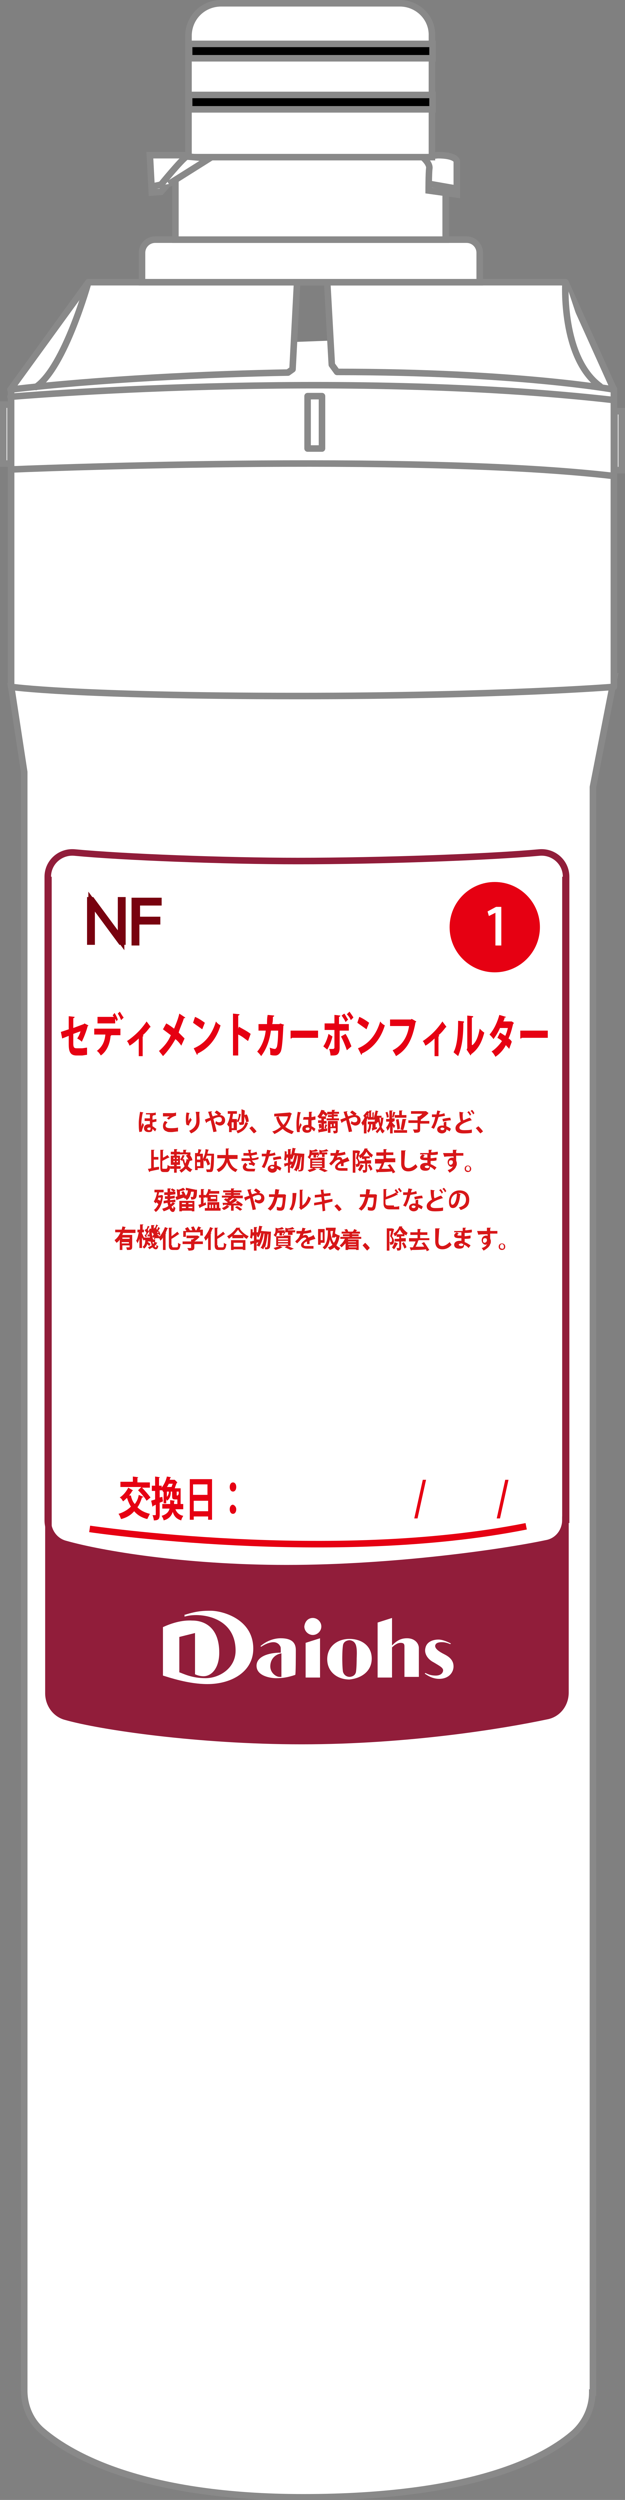 <?xml version="1.0" encoding="utf-8"?>
<!-- Generator: Adobe Illustrator 22.1.0, SVG Export Plug-In . SVG Version: 6.00 Build 0)  -->
<svg version="1.1" id="レイヤー_1" xmlns="http://www.w3.org/2000/svg" xmlns:xlink="http://www.w3.org/1999/xlink" x="0px"
	 y="0px" viewBox="0 0 95.5 381.8" style="enable-background:new 0 0 95.5 381.8;" xml:space="preserve">
<rect x="0" y="0" width="95.5" height="381.8" fill="#808080" stroke="none"/>
<style type="text/css">
	.st0{fill:#FFFFFF;stroke:#898989;stroke-miterlimit:10;}
	.st1{fill:#FFFFFF;stroke:#898989;stroke-linecap:round;stroke-linejoin:round;stroke-miterlimit:10;}
	.st2{fill:none;stroke:#911D3A;stroke-miterlimit:10;}
	.st3{fill:#E60012;}
	.st4{fill:#FFFFFF;}
	.st5{stroke:#898989;stroke-miterlimit:10;}
	.st6{fill:none;stroke:#E60012;stroke-miterlimit:10;}
	.st7{fill:#911D3A;}
	.st8{fill:#D71618;}
	.st9{fill:none;stroke:#78020F;stroke-miterlimit:10;}
</style>
<g>
	<path class="st0" d="M90.5,365.4c0,2.3-1,4.5-2.7,6.1c-4.4,3.9-15.4,9.9-41.5,9.9c-24,0-35.2-6.2-39.8-10.1
		c-1.8-1.5-2.8-3.8-2.8-6.2V117.9l-2-13.1l92.2-1.5l-3.3,16.9V365.4z"/>
	<path class="st1" d="M51.1,52c26.4,0.4,42.7,7.4,42.7,7.4v45.5c0,0-17.4,1.4-48.3,1.4c-34.3,0-43.8-1.4-43.8-1.4V59.4
		c0,0,17.3-5.4,36-6.9"/>
	<path class="st2" d="M86.4,232.1c0,1.8-1.2,3.3-2.9,3.6c-6.6,1.4-23.3,3.8-39.7,3.8c-15.8,0-28.5-2.2-33.8-3.7
		c-1.6-0.4-2.7-1.9-2.7-3.6v-98.3c0-2.2,1.9-3.9,4.1-3.7c7.3,0.7,23,1.3,34.1,1.3c12.7,0,29.3-0.6,36.9-1.3c2.2-0.2,4.1,1.5,4.1,3.7
		V232.1z"/>
	<path class="st2" d="M86.4,133.9v124.6c0,1.8-1.2,3.3-2.9,3.6c-6.6,1.4-21.1,3.8-37.4,3.8c-15.8,0-30.7-2.2-36-3.7
		c-1.6-0.4-2.7-1.9-2.7-3.6V133.9"/>
	<g>
		<circle class="st3" cx="75.6" cy="141.6" r="6.9"/>
		<g>
			<path class="st4" d="M75.7,144.5v-5.1h0l-1,0.5l-0.2-0.7l1.3-0.7h0.8v5.9H75.7z"/>
		</g>
	</g>
	<g>
		<g>
			<path class="st3" d="M13.5,156.6c0,0.1-0.1,0.1-0.1,0.1c-0.2,0.8-0.6,1.8-0.9,2.4c-0.2-0.2-0.5-0.4-0.7-0.5
				c0.2-0.3,0.4-0.7,0.5-1.1l-1.1,0.4v1.5c0,0.5,0.1,0.7,0.5,0.7h0.8c0.2,0,0.6-0.1,0.8-0.1c0,0.3,0,0.8,0,1.1
				c-0.2,0-0.6,0.1-0.8,0.1h-0.8c-0.9,0-1.2-0.5-1.2-1.7v-1.3l-1,0.4l-0.2-1l1.2-0.4v-2l0.9,0.1c0,0.1-0.1,0.2-0.2,0.2v1.5l1.6-0.6
				l0.1-0.1L13.5,156.6z"/>
			<path class="st3" d="M14.4,158.1v-1h4v1h-1.5l0.1,0c0,0.1-0.1,0.1-0.1,0.1c-0.1,1.1-0.5,2.3-1.5,3c-0.1-0.2-0.4-0.6-0.6-0.7
				c0.9-0.7,1.2-1.5,1.3-2.5H14.4z M17.8,156c0-0.1-0.1-0.3-0.2-0.4v0.7h-2.7v-1h2.5c-0.1-0.1-0.1-0.2-0.2-0.2l0.3-0.4
				c0.2,0.3,0.4,0.7,0.5,1L17.8,156z M18.5,155.8c-0.1-0.3-0.3-0.7-0.5-1l0.3-0.3c0.2,0.3,0.4,0.7,0.6,0.9L18.5,155.8z"/>
			<path class="st3" d="M23,156.8c0,0.1-0.1,0.1-0.1,0.1c-0.3,0.4-0.7,0.9-1.1,1.2c0.1,0,0.1,0,0.1,0.1c0,0.1-0.1,0.1-0.1,0.1v3
				h-0.6v-2.7c-0.3,0.3-1,0.9-1.4,1.1c-0.1-0.2-0.2-0.5-0.4-0.7c0.6-0.4,1.2-0.9,1.7-1.4c0.4-0.4,0.9-1,1.3-1.6L23,156.8z"/>
			<path class="st3" d="M25.4,156.3c0.4,0.2,0.8,0.5,1.2,0.8c0.2-0.5,0.6-1.4,0.8-2.3l0.9,0.6c0,0.1-0.1,0.1-0.2,0.1
				c-0.2,0.7-0.6,1.5-0.8,2.2c0.2,0.2,0.6,0.6,0.9,0.9l-0.5,1.1c-0.2-0.3-0.5-0.7-0.9-1c-0.5,0.9-1.2,1.9-1.9,2.6
				c-0.1-0.2-0.5-0.6-0.6-0.8c0.7-0.6,1.4-1.4,1.8-2.4c-0.4-0.3-0.8-0.6-1.2-0.9L25.4,156.3z"/>
			<path class="st3" d="M29.8,155.3c0.5,0.2,1.1,0.6,1.5,0.9l-0.4,1c-0.4-0.3-1-0.7-1.4-1L29.8,155.3z M29.6,160.1
				c1.7-0.7,2.8-2.1,3.4-4.1c0.2,0.3,0.5,0.5,0.7,0.6c-0.6,2-1.8,3.5-3.5,4.3c0,0.1,0,0.2-0.1,0.2L29.6,160.1z"/>
			<path class="st3" d="M37.9,159c-0.4-0.3-1-0.8-1.5-1v3.2h-0.8v-6.4l1,0.1c0,0.1-0.1,0.2-0.2,0.2v2l0.1-0.3
				c0.5,0.3,1.3,0.7,1.8,1.1L37.9,159z"/>
			<path class="st3" d="M43.4,156.5c0,0.1,0,0.1-0.1,0.1c-0.1,2.2-0.2,3.5-0.4,4c-0.2,0.4-0.5,0.6-0.8,0.6c-0.3,0-0.5,0-0.8-0.1
				c0-0.3,0-0.8-0.1-1.1c0.3,0.1,0.6,0.2,0.8,0.2c0.1,0,0.2-0.1,0.3-0.3c0.1-0.3,0.2-1.3,0.2-2.5h-1.1c-0.2,1.4-0.6,2.7-1.5,3.9
				c-0.1-0.2-0.4-0.5-0.6-0.7c0.8-0.9,1.2-2.2,1.3-3.2h-1.1v-1h1.3c0-0.5,0-0.9,0.1-1.4l1,0.1c0,0.1-0.1,0.2-0.2,0.2
				c0,0.4,0,0.7-0.1,1.1h1.1l0.1-0.1L43.4,156.5z"/>
			<path class="st3" d="M44.4,157.4h4.2v1.1h-4c0,0.1-0.1,0.1-0.2,0.1L44.4,157.4z"/>
			<path class="st3" d="M50.8,158.3c-0.2,0.8-0.5,1.5-0.8,2l-0.6-0.5c0.3-0.4,0.6-1.1,0.8-1.9L50.8,158.3z M51.9,157.3v2.7
				c0,0.5-0.1,0.8-0.3,1c-0.2,0.2-0.5,0.2-1.1,0.2c0-0.3-0.1-0.7-0.2-1c0.2,0,0.5,0,0.6,0c0.1,0,0.2-0.1,0.2-0.2v-2.7h-1.5v-1h1.5
				V155l0.9,0.1c0,0.1-0.1,0.2-0.2,0.2v1.1h1.5v1H51.9z M52.8,157.9c0.4,0.6,0.7,1.4,0.9,1.9l-0.7,0.6c-0.2-0.6-0.6-1.6-0.9-2.1
				L52.8,157.9z M52.6,154.8c0.2,0.2,0.4,0.7,0.6,0.9l-0.4,0.4c-0.1-0.3-0.4-0.7-0.6-1L52.6,154.8z M53.4,154.5
				c0.2,0.3,0.5,0.7,0.6,0.9l-0.4,0.4c-0.1-0.3-0.4-0.7-0.6-0.9L53.4,154.5z"/>
			<path class="st3" d="M54.9,155.3c0.5,0.2,1.1,0.6,1.5,0.9l-0.4,1c-0.4-0.3-1-0.7-1.4-1L54.9,155.3z M54.7,160.1
				c1.7-0.7,2.8-2.1,3.4-4.1c0.2,0.3,0.5,0.5,0.7,0.6c-0.6,2-1.8,3.5-3.5,4.3c0,0.1,0,0.2-0.1,0.2L54.7,160.1z"/>
			<path class="st3" d="M63.6,156c0,0.1-0.1,0.1-0.1,0.1c-0.5,2.7-1.3,4.2-3,5.2c-0.1-0.3-0.4-0.7-0.5-0.9c1.5-0.7,2.3-2.2,2.5-3.7
				h-2.9v-1h3.2l0.1-0.1L63.6,156z"/>
			<path class="st3" d="M68.2,156.8c0,0.1-0.1,0.1-0.1,0.1c-0.3,0.4-0.7,0.9-1.1,1.2c0.1,0,0.1,0,0.1,0.1c0,0.1-0.1,0.1-0.1,0.1v3
				h-0.6v-2.7c-0.3,0.3-1,0.9-1.4,1.1c-0.1-0.2-0.2-0.5-0.4-0.7c0.6-0.4,1.2-0.9,1.7-1.4c0.4-0.4,0.9-1,1.3-1.6L68.2,156.8z"/>
			<path class="st3" d="M70.9,156c0,0.1,0,0.2-0.1,0.2c0,2.1-0.2,3.7-0.8,5.1c-0.2-0.2-0.5-0.4-0.7-0.6c0.6-1.1,0.7-3,0.7-4.8
				L70.9,156z M72.2,159.6c0.6-0.5,0.9-1.4,1.1-2.5c0.2,0.2,0.5,0.5,0.7,0.6c-0.4,1.5-0.9,2.5-2,3.3c0,0.1-0.1,0.2-0.1,0.2l-0.6-0.9
				l0.1-0.2v-5l0.9,0.1c0,0.1,0,0.2-0.2,0.2V159.6z"/>
			<path class="st3" d="M78.5,156.2c0,0.1,0,0.1-0.1,0.2c-0.2,0.8-0.4,1.6-0.7,2.2c0.2,0.1,0.4,0.3,0.5,0.5l-0.4,1.1
				c-0.1-0.2-0.4-0.4-0.5-0.6c-0.4,0.8-1,1.4-1.6,1.8c-0.1-0.2-0.4-0.7-0.6-0.8c0.6-0.4,1.1-0.9,1.6-1.6c-0.2-0.2-0.5-0.4-0.7-0.5
				l0.4-0.8c0.2,0.1,0.5,0.3,0.8,0.5c0.2-0.4,0.3-0.8,0.4-1.2h-1.2c-0.3,0.7-0.7,1.3-1,1.7c-0.1-0.2-0.4-0.5-0.6-0.7
				c0.7-0.8,1.2-1.9,1.5-3l1,0.3c0,0.1-0.1,0.1-0.2,0.1c0,0.2-0.1,0.4-0.2,0.6h1.2l0.1,0L78.5,156.2z"/>
			<path class="st3" d="M79.5,157.4h4.2v1.1h-4c0,0.1-0.1,0.1-0.2,0.1L79.5,157.4z"/>
		</g>
	</g>
	<path class="st0" d="M1.6,71.7c0,0,61.5-2.6,92.2,1"/>
	<path class="st1" d="M50,43.1l0.7,12.6l0.8,1.1c27.5,0,42.3,2.7,42.3,2.7l-7.4-16.4H13.5L1.6,59.5c13.4-1.6,30.8-2.4,42.4-2.6
		l0.7-0.5l0.7-13.4"/>
	<path class="st1" d="M13.5,43.1c0,0-3.6,13-8,16"/>
	<path class="st1" d="M86.4,43.1c0,0-0.7,11.5,5.3,15.9"/>
	<path class="st1" d="M1.6,60.6c0,0,50-4.3,92.2,0.5"/>
	<path class="st0" d="M73.2,43.1H21.7v-4.5c0-1.1,0.9-2,2-2h47.6c1.1,0,2,0.9,2,2V43.1z"/>
	<rect x="26.8" y="23.8" class="st0" width="41.3" height="12.8"/>
	<polygon class="st0" points="29.5,23.7 22.9,23.7 23.2,29.4 24.6,29.3 	"/>
	<path class="st0" d="M64.7,24.1c0,0,1,0.9,0.9,1.6s-0.1,3.4-0.1,3.4l4.3,0.6v-5.1c0,0-0.1-0.9-2.9-0.9
		C65.6,23.8,64.7,24.1,64.7,24.1z"/>
	<path class="st0" d="M61.1,0.5H33.8c-2.8,0-5,2.2-5,5V24h37.2V5.5C66.1,2.7,63.8,0.5,61.1,0.5z"/>
	<rect x="28.9" y="6.7" class="st5" width="37.2" height="2.2"/>
	<rect x="28.9" y="14.5" class="st5" width="37.2" height="2.2"/>
	<path class="st0" d="M25.8,28.1l6.2-3.9l-3.5-0.3c-0.8,0.5-3.9,4.3-3.9,4.3l-1.4,0.3"/>
	<line class="st0" x1="65.7" y1="28.1" x2="69.7" y2="28.8"/>
	<rect x="47" y="60.5" class="st1" width="2.2" height="8"/>
	<rect x="0.5" y="61.8" class="st0" width="1.1" height="9"/>
	<rect x="93.9" y="62.8" class="st0" width="1.1" height="9"/>
	<g>
		<g>
			<path class="st3" d="M20,228.4c0.1,0.5,0.3,1,0.6,1.3c0.3-0.4,0.5-0.8,0.6-1.4l0.7,0.3c0,0.1-0.1,0.1-0.2,0.1
				c-0.2,0.6-0.4,1.1-0.7,1.5c0.5,0.5,1.1,0.8,1.9,1c-0.1,0.2-0.3,0.6-0.4,0.8c-0.8-0.2-1.5-0.6-2-1.2c-0.5,0.6-1.2,1-2,1.2
				c-0.1-0.2-0.2-0.6-0.4-0.8c0.7-0.2,1.4-0.6,1.9-1.1c-0.3-0.5-0.5-1-0.7-1.7L20,228.4z M20.3,227.6c0,0.1-0.1,0.1-0.1,0.1
				c-0.3,0.6-0.9,1.2-1.4,1.6c-0.1-0.2-0.3-0.5-0.5-0.6c0.5-0.3,1-0.9,1.3-1.5L20.3,227.6z M22.4,229.2c-0.3-0.5-0.8-1.1-1.3-1.6
				l0.5-0.5h-3.2v-0.8h1.9v-0.8l0.8,0.1c0,0.1,0,0.1-0.1,0.1v0.7h1.9v0.8h-1.2c0.4,0.4,1,1.1,1.3,1.5L22.4,229.2z"/>
			<path class="st3" d="M24.8,228.6l0.1,0.7l-0.5,0.2v1.8c0,0.7-0.2,0.9-0.9,0.9c0-0.2-0.1-0.6-0.2-0.8c0.1,0,0.2,0,0.3,0
				c0.2,0,0.2,0,0.2-0.1v-1.5l-0.4,0.2c0,0.1-0.1,0.1-0.1,0.1l-0.2-0.9c0.2-0.1,0.4-0.1,0.6-0.2v-1.3h-0.5v-0.8h0.5v-1.4l0.7,0.1
				c0,0.1,0,0.1-0.1,0.1v1.2h0.4v0.3c0.4-0.5,0.7-1.2,0.8-1.7l0.6,0.1c0,0.1,0,0.1-0.1,0.1c0,0.1,0,0.2-0.1,0.3h0.7l0.1,0l0.4,0.4
				c0,0-0.1,0.1-0.1,0.1c-0.1,0.2-0.2,0.5-0.3,0.8h0.9v2.5h-0.5V229c0,0,0,0-0.1,0h-0.3c-0.4,0-0.4-0.2-0.4-0.7v-0.5h-0.2
				c0,0.5-0.1,1.1-0.6,1.4c0-0.1-0.1-0.2-0.1-0.3v0.7H25v-1.7l0,0c-0.1-0.1-0.2-0.2-0.2-0.4v0.1h-0.4v1.1L24.8,228.6z M27.9,230.5
				h-1.1c0.2,0.5,0.6,0.9,1.2,1c-0.1,0.2-0.3,0.5-0.3,0.7c-0.7-0.2-1.1-0.6-1.3-1.3c-0.2,0.6-0.6,1.1-1.4,1.3c0-0.2-0.2-0.5-0.3-0.7
				c0.7-0.2,1.1-0.6,1.2-1.1h-1.1v-0.7H26c0-0.2,0-0.4,0-0.6l0.7,0.1c0,0.1,0,0.1-0.1,0.1l0,0.4h1.4V230.5z M26.2,227.1
				c0.1-0.2,0.1-0.3,0.2-0.5h-0.6c-0.1,0.2-0.2,0.4-0.3,0.5H26.2z M25.5,227.8v0.8c0.2-0.2,0.3-0.5,0.3-0.8H25.5z M27.1,228.4
				c0.1,0,0.1,0,0.1-0.2c0,0,0,0,0.1,0.1v-0.5h-0.3v0.5c0,0.1,0,0.1,0.1,0.1H27.1z"/>
			<path class="st3" d="M29,225.9h3.4v6.2h-0.6v-0.5h-2.2v0.5H29V225.9z M31.7,226.7h-2.2v1.6h2.2V226.7z M29.6,230.8h2.2v-1.6h-2.2
				V230.8z"/>
			<path class="st3" d="M36.1,227.1c0,0.4-0.2,0.7-0.5,0.7s-0.5-0.3-0.5-0.7c0-0.4,0.2-0.7,0.5-0.7
				C35.9,226.4,36.1,226.7,36.1,227.1z M36.1,230.5c0,0.4-0.2,0.7-0.5,0.7s-0.5-0.3-0.5-0.7c0-0.4,0.2-0.7,0.5-0.7
				C35.9,229.9,36.1,230.2,36.1,230.5z"/>
			<path class="st3" d="M63.8,231.9h-0.5l1.3-5.9h0.5L63.8,231.9z"/>
			<path class="st3" d="M76.4,231.9h-0.5l1.3-5.9h0.5L76.4,231.9z"/>
		</g>
	</g>
	<path class="st6" d="M13.7,233.5c0,0,37.1,5.5,66.7-0.4"/>
	<path class="st7" d="M7.2,233.4l0.1,25.9c0,0-0.1,2,2.6,3s19.8,3.2,27,3.4s16.8,0.3,29.8-1c13.1-1.3,16.6-2.5,17.3-2.7
		s2.2-1.2,2.3-3.4c0.1-2.2,0.1-25.6,0.1-25.6s-0.7,2.5-3.1,2.8c-2.4,0.4-23.3,3.4-32.9,3.6s-21.2-0.2-26.1-0.9
		c-4.9-0.8-13.4-2.1-14.5-2.6S7.2,233.4,7.2,233.4z"/>
	<g>
		<path class="st8" d="M21.3,172.9c-0.1-0.4-0.1-0.9-0.1-1.4c0-0.5,0.1-1.1,0.2-1.7l0.5,0.1c0,0,0,0.1-0.1,0.1
			c-0.1,0.5-0.2,1.1-0.2,1.5c0,0.2,0,0.5,0,0.6c0-0.1,0.1-0.4,0.2-0.6l0.2,0.3c-0.1,0.3-0.3,0.7-0.3,0.9c0,0,0,0.1,0,0.1L21.3,172.9
			z M22.2,170h0.5c0.4,0,0.9,0,1.1-0.1l0,0.4c-0.1,0-0.3,0-0.5,0.1v0l0.1,0c0,0,0,0-0.1,0.1c0,0.1,0,0.3,0,0.5
			c0.2,0,0.4-0.1,0.6-0.1l0,0.4c-0.2,0-0.4,0.1-0.6,0.1l0,0.6c0.2,0.1,0.4,0.3,0.6,0.4l-0.2,0.4c-0.1-0.1-0.3-0.3-0.4-0.4
			c0,0.5-0.3,0.5-0.6,0.5c-0.4,0-0.7-0.2-0.7-0.6c0-0.4,0.3-0.6,0.7-0.6c0.1,0,0.1,0,0.2,0c0-0.1,0-0.3,0-0.5c-0.2,0-0.6,0-0.8,0
			v-0.4h0.6c0.1,0,0.1,0,0.2,0c0-0.2,0-0.4,0-0.6c-0.1,0-0.2,0-0.2,0h-0.4V170z M22.8,172.2c-0.2,0-0.3,0.1-0.3,0.2
			c0,0.1,0.1,0.2,0.3,0.2c0.2,0,0.2-0.1,0.2-0.3c0,0,0-0.1,0-0.1C22.9,172.2,22.8,172.2,22.8,172.2z"/>
		<path class="st8" d="M27.2,172.8c-0.3,0-0.7,0.1-1,0.1c-0.3,0-0.6,0-0.7-0.1c-0.4-0.1-0.6-0.4-0.6-0.8c0-0.3,0.1-0.6,0.3-0.8
			l0.4,0.2c-0.2,0.2-0.3,0.4-0.3,0.5c0,0.4,0.5,0.4,0.8,0.4c0.3,0,0.7,0,1.1-0.1L27.2,172.8z M25.5,170.8c0.1-0.1,0.3-0.2,0.4-0.3v0
			c-0.2,0-0.7,0-1,0c0-0.1,0-0.4,0-0.5c0.1,0,0.1,0,0.2,0c0.3,0,0.9,0,1.1,0c0.2,0,0.5,0,0.7-0.1l0,0.5c-0.5,0.1-0.9,0.4-1.1,0.6
			L25.5,170.8z"/>
		<path class="st8" d="M28.5,171.8c-0.1-0.3-0.1-0.6-0.1-0.8c0-0.3,0-0.7,0.1-1.1l0.5,0.1c0,0-0.1,0.1-0.1,0.1
			c-0.1,0.3-0.1,0.8-0.1,1.1c0.1-0.2,0.2-0.4,0.3-0.5c0,0.1,0.1,0.2,0.2,0.3c-0.2,0.4-0.4,0.6-0.4,0.8c0,0,0,0.1,0,0.1L28.5,171.8z
			 M30.5,169.8C30.5,169.8,30.5,169.8,30.5,169.8c-0.1,0.4,0,0.9,0,1.4c0,0.7-0.2,1.4-1.3,1.9c-0.1-0.1-0.2-0.3-0.3-0.4
			c0.9-0.4,1.1-1,1.1-1.5c0-0.5,0-1-0.1-1.4L30.5,169.8z"/>
		<path class="st8" d="M33.6,170.3C33.6,170.3,33.6,170.3,33.6,170.3c0.3,0,0.8,0.2,0.8,0.8c0,0.5-0.4,0.8-0.8,0.8
			c-0.2,0-0.4-0.1-0.7-0.3c0-0.1,0.1-0.3,0.1-0.4c0.2,0.2,0.4,0.2,0.5,0.2c0.2,0,0.4-0.1,0.4-0.4c0-0.2-0.1-0.4-0.4-0.4
			c-0.2,0-0.6,0.1-0.9,0.3c0.2,0.7,0.4,1.4,0.5,1.9l-0.5,0.1c-0.1-0.5-0.3-1.3-0.4-1.8c-0.2,0.1-0.5,0.2-0.6,0.3c0,0,0,0.1-0.1,0.1
			l-0.2-0.5c0.2-0.1,0.5-0.2,0.8-0.3c-0.1-0.3-0.2-0.6-0.3-0.9l0.6-0.1c0,0,0,0.1-0.1,0.1c0,0.2,0.1,0.5,0.2,0.7
			c0.3-0.1,0.6-0.2,0.8-0.2c-0.2-0.2-0.4-0.3-0.5-0.4l0.3-0.3c0.2,0.1,0.6,0.4,0.7,0.5L33.6,170.3z"/>
		<path class="st8" d="M36.1,172.6h-0.7v0.3H35v-1c0,0.1-0.1,0.1-0.1,0.2c0-0.1-0.1-0.3-0.2-0.4c0.2-0.3,0.4-0.9,0.5-1.6h-0.4v-0.4
			h1.4v0.4h-0.6c0,0.3-0.1,0.5-0.1,0.8h0.7v0.3c0.2-0.3,0.3-0.7,0.3-1.1l0.4,0.1c0,0,0,0-0.1,0c-0.1,0.4-0.2,0.9-0.4,1.2
			c-0.1-0.1-0.2-0.1-0.2-0.2V172.6z M35.7,172.3v-0.9h-0.3v0.9H35.7z M37.9,171.5C37.9,171.6,37.9,171.6,37.9,171.5
			c-0.3,0.9-0.8,1.3-1.6,1.6c0-0.1-0.1-0.3-0.2-0.4c0.8-0.2,1.2-0.6,1.4-1.3L37.9,171.5z M37.4,169.6
			C37.3,169.7,37.3,169.7,37.4,169.6l-0.1,1.8c0,0.4-0.1,0.4-0.7,0.4c0-0.1-0.1-0.3-0.1-0.4c0.1,0,0.3,0,0.3,0c0,0,0.1,0,0.1-0.1
			v-1.9L37.4,169.6z M37.7,170.2c0.2,0.3,0.3,0.8,0.3,1.1l-0.4,0.1c0-0.3-0.2-0.7-0.3-1.1L37.7,170.2z"/>
		<path class="st8" d="M38.5,172c0.2,0.2,0.6,0.6,0.7,0.8l-0.4,0.3c-0.2-0.2-0.5-0.6-0.7-0.8L38.5,172z"/>
		<path class="st8" d="M44.3,169.9l0.3,0.2c0,0,0,0.1-0.1,0.1c-0.2,0.8-0.5,1.4-0.9,1.9c0.4,0.3,0.8,0.5,1.3,0.7
			c-0.1,0.1-0.2,0.3-0.3,0.4c-0.6-0.2-1-0.4-1.4-0.8c-0.4,0.3-0.8,0.6-1.3,0.8c0-0.1-0.2-0.3-0.3-0.4c0.5-0.1,0.9-0.4,1.3-0.7
			c-0.3-0.4-0.6-0.9-0.7-1.5l0.4-0.1c0.1,0.5,0.4,0.9,0.7,1.3c0.3-0.3,0.6-0.8,0.7-1.3h-2.1v-0.4L44.3,169.9L44.3,169.9z"/>
		<path class="st8" d="M45.4,172.9c-0.1-0.3-0.1-0.9-0.1-1.4c0-0.5,0.1-1.1,0.2-1.7l0.5,0.1c0,0-0.1,0.1-0.1,0.1
			c-0.2,0.8-0.2,1.4-0.2,1.8c0,0.1,0,0.2,0,0.3c0-0.1,0.2-0.5,0.2-0.6l0.2,0.3c-0.1,0.2-0.2,0.5-0.3,0.7c0,0.1,0,0.1,0,0.2
			c0,0,0,0.1,0,0.2L45.4,172.9z M46.4,170.6c0.3,0,0.5,0,0.8,0c0-0.3,0-0.5,0-0.8l0.5,0c0,0,0,0.1-0.1,0.1l0,0.7
			c0.2,0,0.4-0.1,0.6-0.1l0,0.5c-0.2,0-0.4,0.1-0.6,0.1c0,0.3,0,0.7,0,0.9c0.2,0.1,0.5,0.3,0.6,0.4l-0.2,0.4
			c-0.1-0.1-0.3-0.3-0.4-0.4c0,0.5-0.4,0.6-0.7,0.6c-0.4,0-0.7-0.2-0.7-0.6c0-0.4,0.3-0.6,0.7-0.6c0.1,0,0.1,0,0.2,0
			c0-0.2,0-0.5,0-0.8c-0.1,0-0.2,0-0.3,0h-0.5L46.4,170.6z M47.2,172.2c-0.1,0-0.2,0-0.2,0c-0.2,0-0.3,0.1-0.3,0.2
			c0,0.1,0.1,0.2,0.3,0.2c0.2,0,0.3-0.1,0.3-0.3C47.2,172.3,47.2,172.2,47.2,172.2z"/>
		<path class="st8" d="M51,170.8h0.8v0.3h-1.9v-0.3h0.8v-0.2h-0.6v-0.3h0.6v-0.1H50c0,0,0,0,0,0l-0.2,0.4l0,0v0.3h-0.3v0.3h0.4v0.4
			h-0.4v0.8c0.2,0,0.3,0,0.5-0.1l0,0.4c-0.5,0.1-0.9,0.2-1.2,0.2c0,0,0,0.1-0.1,0.1l-0.1-0.5c0.2,0,0.3,0,0.5-0.1v-0.9h-0.5v-0.4
			h0.5v-0.3h-0.3v0l0,0c-0.1-0.1-0.2-0.2-0.3-0.3c0.3-0.3,0.5-0.7,0.6-1l0.5,0.1c0,0,0,0.1-0.1,0.1l0,0c0.2,0.1,0.4,0.3,0.5,0.4
			v-0.3h0.7v-0.3l0.5,0c0,0,0,0.1-0.1,0.1v0.2h0.7v0.3H51v0.1h0.6v0.3H51V170.8z M48.8,172.4c0-0.2-0.1-0.4-0.1-0.7l0.3-0.1
			c0.1,0.2,0.1,0.5,0.1,0.6L48.8,172.4z M49.8,170.5c-0.1-0.1-0.3-0.3-0.4-0.4c-0.1,0.1-0.2,0.3-0.3,0.4H49.8z M50,171.8
			C50,171.8,49.9,171.8,50,171.8c-0.1,0.2-0.2,0.4-0.2,0.6l-0.2-0.1c0-0.2,0.1-0.4,0.1-0.6L50,171.8z M51.6,171.3v1.4
			c0,0.3-0.1,0.4-0.6,0.4c0-0.1-0.1-0.3-0.1-0.4c0.1,0,0.1,0,0.2,0c0.2,0,0.2,0,0.2-0.1v-0.3h-0.8v0.7h-0.4v-1.8H51.6z M50.5,171.7
			v0.4h0.2v-0.4H50.5z M51,172h0.2v-0.4H51V172z"/>
		<path class="st8" d="M54.3,170.3C54.4,170.3,54.4,170.3,54.3,170.3c0.3,0,0.8,0.2,0.8,0.8c0,0.5-0.4,0.8-0.8,0.8
			c-0.2,0-0.4-0.1-0.7-0.3c0-0.1,0.1-0.3,0.1-0.4c0.2,0.2,0.4,0.2,0.5,0.2c0.2,0,0.4-0.1,0.4-0.4c0-0.2-0.1-0.4-0.4-0.4
			c-0.2,0-0.6,0.1-0.9,0.3c0.2,0.7,0.4,1.4,0.5,1.9l-0.5,0.1c-0.1-0.5-0.3-1.3-0.4-1.8c-0.2,0.1-0.5,0.2-0.6,0.3c0,0,0,0.1-0.1,0.1
			l-0.2-0.5c0.2-0.1,0.5-0.2,0.8-0.3c-0.1-0.3-0.2-0.6-0.3-0.9l0.6-0.1c0,0,0,0.1-0.1,0.1c0,0.2,0.1,0.5,0.2,0.7
			c0.3-0.1,0.6-0.2,0.8-0.2c-0.2-0.2-0.4-0.3-0.5-0.4l0.3-0.3c0.2,0.1,0.6,0.4,0.7,0.5L54.3,170.3z"/>
		<path class="st8" d="M58.7,170.7h-0.1c-0.1,0.5-0.1,1-0.3,1.4c0.1,0.3,0.3,0.5,0.5,0.6c-0.1,0.1-0.2,0.2-0.3,0.4
			c-0.2-0.1-0.3-0.3-0.4-0.6c-0.1,0.2-0.3,0.4-0.5,0.6c0-0.1-0.1-0.2-0.2-0.3c0.2-0.2,0.4-0.4,0.6-0.7c-0.1-0.3-0.1-0.5-0.2-0.8
			c0,0.1-0.1,0.1-0.1,0.2c0,0,0-0.1-0.1-0.1v0.2h-0.2v0.6l0.2-0.1l0,0.3c-0.2,0.1-0.4,0.1-0.6,0.2c0,0,0,0.1-0.1,0.1l-0.1-0.4l0.1,0
			v-0.6h-0.2c0,0.5-0.1,1-0.4,1.3c0-0.1-0.2-0.2-0.2-0.3c0.2-0.2,0.3-0.6,0.3-1h-0.2v-0.4h1.1c0,0-0.1-0.1-0.1-0.1
			c0,0,0.1-0.1,0.1-0.2h-1.1v-0.3c0,0.1-0.1,0.2-0.2,0.4l0.1,0c0,0,0,0.1-0.1,0.1v1.9h-0.4v-1.4c-0.1,0.1-0.1,0.2-0.2,0.2
			c0-0.1-0.1-0.3-0.2-0.4c0.2-0.3,0.5-0.7,0.6-1.1l0.3,0.1v-0.6l0.3,0c0,0,0,0-0.1,0.1v0.6h0.1v-1l0.4,0c0,0,0,0.1-0.1,0.1v0.9h0.2
			v-0.7c0.1,0,0.2,0,0.3,0c0,0,0,0-0.1,0.1c0,0.2,0,0.5,0,0.8h0c0.1-0.3,0.2-0.8,0.3-1.2l0.4,0.1c0,0,0,0.1-0.1,0.1
			c0,0.2-0.1,0.4-0.1,0.6h0.7V170.7z M56.5,169.8C56.4,169.8,56.4,169.8,56.5,169.8c-0.3,0.3-0.5,0.6-0.8,0.9c0-0.1-0.2-0.3-0.2-0.3
			c0.2-0.2,0.4-0.5,0.6-0.7L56.5,169.8z M58,170.7c0,0.3,0.1,0.6,0.1,0.9c0.1-0.3,0.1-0.5,0.1-0.9H58z"/>
		<path class="st8" d="M59.9,171.4c0.1,0.1,0.4,0.5,0.5,0.5l-0.2,0.4c-0.1-0.1-0.2-0.3-0.2-0.4v1.2h-0.4V172
			c-0.1,0.3-0.2,0.5-0.4,0.7c0-0.1-0.1-0.3-0.2-0.5c0.2-0.2,0.4-0.6,0.5-0.9H59v-0.4h0.5v-1.3l0.5,0c0,0,0,0.1-0.1,0.1v0.9
			c0.1-0.2,0.1-0.5,0.2-0.8l0.4,0.1c0,0,0,0-0.1,0c-0.1,0.2-0.2,0.6-0.3,0.8l-0.2-0.1v0.2h0.4v0.4L59.9,171.4L59.9,171.4z
			 M59.2,169.8c0.1,0.3,0.2,0.6,0.2,0.8l-0.3,0.1c0-0.2-0.1-0.6-0.2-0.8L59.2,169.8z M60.2,172.6h2v0.4h-2V172.6z M60.3,170.3H61
			v-0.7l0.5,0c0,0,0,0.1-0.1,0.1v0.6h0.7v0.4h-1.8V170.3z M60.9,170.9c0.1,0.5,0.2,1.1,0.2,1.5l-0.4,0.1c0-0.4-0.1-1-0.2-1.5
			L60.9,170.9z M62.1,170.9c0,0,0,0.1-0.1,0.1c-0.1,0.5-0.2,1.2-0.4,1.6l-0.4-0.1c0.1-0.4,0.2-1.1,0.3-1.6L62.1,170.9z"/>
		<path class="st8" d="M65.6,171.2v0.4h-1.4v0.9c0,0.4-0.1,0.5-0.9,0.5c0-0.1-0.1-0.3-0.2-0.5c0.2,0,0.5,0,0.6,0
			c0.1,0,0.1,0,0.1-0.1v-0.9h-1.4v-0.4h1.4v-0.6l0.2,0c0.2-0.1,0.4-0.2,0.5-0.4h-1.7v-0.4H65l0.1,0l0.4,0.3c0,0-0.1,0-0.1,0.1
			c-0.3,0.3-0.7,0.6-1.1,0.9v0.2H65.6z"/>
		<path class="st8" d="M67.3,169.7c0,0,0,0.1-0.1,0.1c0,0.1-0.1,0.3-0.1,0.4c0.2,0,0.6-0.1,0.8-0.2l0.1,0.4c-0.3,0.1-0.6,0.1-1,0.2
			c-0.2,0.7-0.4,1.3-0.7,1.8l-0.4-0.2c0.3-0.5,0.5-1,0.6-1.6H66v-0.4h0.4c0.1,0,0.2,0,0.3,0c0-0.2,0.1-0.4,0.1-0.6L67.3,169.7z
			 M68.2,171.3c0,0.2,0,0.4,0,0.7c0.2,0.1,0.5,0.2,0.7,0.4l-0.2,0.4c-0.1-0.1-0.3-0.2-0.5-0.3c0,0.1,0,0.1,0,0.2
			c-0.1,0.2-0.3,0.4-0.7,0.4c-0.3,0-0.7-0.2-0.7-0.6c0-0.4,0.4-0.6,0.7-0.6c0.1,0,0.2,0,0.3,0c0-0.2,0-0.4,0-0.5L68.2,171.3z
			 M67.9,172.3c-0.1,0-0.2-0.1-0.3-0.1c-0.2,0-0.3,0.1-0.3,0.2c0,0.1,0.1,0.2,0.3,0.2c0.2,0,0.3-0.1,0.3-0.3V172.3z M68.9,171.1
			c-0.4,0-0.8,0.1-1.2,0.2l-0.1-0.4c0.4-0.1,0.9-0.2,1.2-0.2L68.9,171.1z"/>
		<path class="st8" d="M72.1,171.1C72,171.1,72,171.1,72.1,171.1c-0.1,0-0.1,0-0.1,0c-1,0.3-1.8,0.7-1.8,1.1c0,0.3,0.3,0.4,0.7,0.4
			c0.3,0,0.9,0,1.2-0.1l0,0.5c-0.4,0.1-1.1,0.1-1.3,0.1c-0.7,0-1.2-0.2-1.2-0.8c0-0.4,0.3-0.7,0.8-1c-0.1-0.3-0.2-0.7-0.2-1.5
			l0.6,0.1c0,0.1,0,0.1-0.1,0.1c0,0.1,0,0.2,0,0.3c0,0.4,0,0.6,0.1,0.8c0.3-0.1,0.6-0.3,1-0.4L72.1,171.1z M71.6,169.7
			c0.2,0.1,0.3,0.4,0.4,0.5l-0.2,0.2c-0.1-0.2-0.2-0.4-0.4-0.5L71.6,169.7z M72.1,169.5c0.2,0.1,0.3,0.4,0.4,0.5l-0.2,0.2
			c-0.1-0.2-0.2-0.4-0.4-0.5L72.1,169.5z"/>
		<path class="st8" d="M73.1,172c0.2,0.2,0.6,0.6,0.7,0.8l-0.4,0.3c-0.2-0.2-0.5-0.6-0.7-0.8L73.1,172z"/>
		<path class="st8" d="M23.5,177.1v1.2c0.2,0,0.5-0.1,0.8-0.1l0,0.4c-0.5,0.1-1.1,0.2-1.4,0.3c0,0,0,0.1-0.1,0.1l-0.2-0.5
			c0.1,0,0.3,0,0.5-0.1v-2.8l0.5,0c0,0,0,0.1-0.1,0.1v1h0.7v0.4H23.5z M24.8,178.3c0,0.2,0,0.2,0.2,0.2h0.4c0.1,0,0.2-0.1,0.2-0.6
			c0.1,0.1,0.3,0.2,0.4,0.2c0,0.6-0.2,0.9-0.5,0.9h-0.5c-0.4,0-0.5-0.2-0.5-0.7v-2.7l0.5,0c0,0,0,0.1-0.1,0.1v1.1
			c0.3-0.1,0.5-0.3,0.7-0.4l0.3,0.4c0,0-0.1,0-0.1,0c-0.3,0.1-0.6,0.3-1,0.5V178.3z"/>
		<path class="st8" d="M27.6,178.5H27v0.6h-0.4v-0.6h-0.6v-0.4h0.6v-0.2h-0.5v-1.4h0.5v-0.2h-0.5v-0.4h0.5v-0.4l0.5,0
			c0,0,0,0.1-0.1,0.1v0.3h0.5v0.4H27v0.2h0.5v1.4H27v0.2h0.6V178.5z M26.5,176.8v0.2h0.2v-0.2H26.5z M26.5,177.3v0.2h0.2v-0.2H26.5z
			 M27.2,177v-0.2H27v0.2H27.2z M27.2,177.5v-0.2H27v0.2H27.2z M29,177.3L29,177.3c-0.1,0.3-0.2,0.6-0.3,0.8
			c0.2,0.2,0.4,0.4,0.7,0.5c-0.1,0.1-0.2,0.2-0.3,0.4c-0.3-0.1-0.5-0.3-0.7-0.5c-0.2,0.2-0.4,0.4-0.7,0.6c-0.1-0.1-0.2-0.3-0.3-0.4
			c0.3-0.1,0.6-0.3,0.8-0.6c-0.1-0.2-0.2-0.5-0.3-0.9l-0.1,0.1c-0.1-0.1-0.2-0.2-0.3-0.2c0.2-0.2,0.3-0.5,0.4-0.7l0.4,0.1
			c0,0,0,0-0.1,0c-0.1,0.2-0.2,0.4-0.3,0.6l0.2-0.1c0.1,0.2,0.1,0.5,0.2,0.7c0.1-0.2,0.2-0.4,0.2-0.7l0.3,0.1
			c-0.1-0.2-0.2-0.4-0.4-0.6l0.3-0.2h-1.3V176h0.6v-0.4l0.5,0c0,0,0,0.1-0.1,0.1v0.3h0.7v0.4H29c0.2,0.2,0.4,0.6,0.4,0.8L29,177.3z"
			/>
		<path class="st8" d="M32.5,176.2l0.2,0c0,0,0,0.1,0,0.1c0,1.7-0.1,2.3-0.2,2.5c-0.1,0.2-0.2,0.2-0.6,0.2c-0.1,0-0.2,0-0.3,0
			c0-0.1-0.1-0.3-0.1-0.4c0.2,0,0.4,0,0.5,0c0.1,0,0.1,0,0.1-0.1c0.1-0.1,0.1-0.7,0.2-2h-0.7c-0.1,0.2-0.1,0.4-0.2,0.5l0.3-0.1
			c0.2,0.3,0.3,0.6,0.4,0.9l-0.4,0.2c0-0.2-0.2-0.6-0.3-0.8c0,0.1-0.1,0.1-0.1,0.2c-0.1-0.1-0.2-0.2-0.2-0.3v1.3h-0.9v0.3h-0.4v-2.6
			h0.4c0.1-0.2,0.1-0.4,0.1-0.6l0.5,0.1c0,0,0,0-0.1,0.1c0,0.1-0.1,0.3-0.2,0.5H31v0.8c0.2-0.4,0.4-0.9,0.4-1.5l0.5,0.1
			c0,0,0,0.1-0.1,0.1c0,0.2-0.1,0.3-0.1,0.5L32.5,176.2L32.5,176.2z M30.6,177.1v-0.5h-0.5v0.5H30.6z M30.1,178.1h0.5v-0.6h-0.5
			V178.1z"/>
		<path class="st8" d="M36.2,177h-1.2c0.2,0.8,0.6,1.4,1.3,1.6c-0.1,0.1-0.2,0.3-0.3,0.4c-0.7-0.3-1.1-0.8-1.3-1.5
			c-0.2,0.6-0.6,1.2-1.3,1.5c-0.1-0.1-0.2-0.3-0.3-0.4c0.8-0.4,1.2-1,1.3-1.7h-1.2v-0.5h1.3c0-0.3,0-0.7,0-1l0.5,0
			c0,0,0,0.1-0.1,0.1c0,0.3,0,0.6,0,0.9h1.4V177z"/>
		<path class="st8" d="M39.5,177c-0.2,0.1-0.6,0.2-1,0.2c0.1,0.2,0.3,0.4,0.5,0.5l-0.2,0.4c-0.2-0.1-0.3-0.2-0.5-0.2
			c-0.1,0-0.1,0-0.2,0l-0.1-0.3c0,0,0.1,0,0.2,0c0.1,0,0.1,0,0.2,0c-0.1-0.1-0.1-0.2-0.2-0.3c-0.3,0-0.5,0-0.7,0c-0.2,0-0.4,0-0.6,0
			l0-0.4c0.1,0,0.3,0,0.5,0c0.3,0,0.5,0,0.8,0c0-0.1-0.1-0.2-0.1-0.4c-0.1,0-0.3,0-0.4,0c-0.2,0-0.4,0-0.5,0l0-0.4
			c0.2,0,0.4,0,0.5,0c0.1,0,0.2,0,0.3,0c0-0.2-0.1-0.4-0.1-0.5l0.5,0c0,0,0,0.1-0.1,0.1c0,0.1,0,0.3,0,0.4c0.3,0,0.6-0.1,0.9-0.2
			l0.1,0.4c-0.3,0.1-0.6,0.1-0.9,0.2c0,0.1,0.1,0.3,0.1,0.4c0.4,0,0.7-0.1,1-0.2L39.5,177z M38.9,178.9c-0.1,0-0.3,0-0.5,0
			c-0.1,0-0.2,0-0.3,0c-0.6,0-1-0.2-1-0.7c0-0.2,0.2-0.5,0.4-0.6l0.3,0.3c-0.1,0.1-0.2,0.2-0.2,0.3c0,0.3,0.4,0.3,0.6,0.3
			c0.2,0,0.6,0,0.8,0L38.9,178.9z"/>
		<path class="st8" d="M41.4,175.7c0,0,0,0.1-0.1,0.1c0,0.1-0.1,0.3-0.1,0.4c0.2,0,0.6-0.1,0.8-0.2l0.1,0.4c-0.3,0.1-0.6,0.1-1,0.2
			c-0.2,0.7-0.4,1.3-0.7,1.8l-0.4-0.2c0.3-0.5,0.5-1,0.6-1.6h-0.6v-0.4h0.4c0.1,0,0.2,0,0.3,0c0-0.2,0.1-0.4,0.1-0.6L41.4,175.7z
			 M42.3,177.3c0,0.2,0,0.4,0,0.7c0.2,0.1,0.5,0.2,0.7,0.4l-0.2,0.4c-0.1-0.1-0.3-0.2-0.5-0.3c0,0.1,0,0.1,0,0.2
			c-0.1,0.2-0.3,0.4-0.7,0.4c-0.3,0-0.7-0.2-0.7-0.6c0-0.4,0.4-0.6,0.7-0.6c0.1,0,0.2,0,0.3,0c0-0.2,0-0.4,0-0.5L42.3,177.3z
			 M41.9,178.2c-0.1,0-0.2-0.1-0.3-0.1c-0.2,0-0.3,0.1-0.3,0.2c0,0.1,0.1,0.2,0.3,0.2c0.2,0,0.3-0.1,0.3-0.3V178.2z M43,177
			c-0.4,0-0.8,0.1-1.2,0.2l-0.1-0.4c0.4-0.1,0.9-0.2,1.2-0.2L43,177z"/>
		<path class="st8" d="M44.7,177.4l0,0.4c-0.1,0-0.3,0.1-0.4,0.1v1.2H44V178c-0.2,0-0.3,0.1-0.4,0.1c0,0,0,0.1-0.1,0.1l-0.1-0.5
			c0.2,0,0.4-0.1,0.6-0.1v-0.8h-0.2c0,0.2-0.1,0.4-0.1,0.5c-0.1-0.1-0.2-0.1-0.3-0.2c0.1-0.3,0.1-0.8,0.1-1.3l0.4,0.1c0,0,0,0-0.1,0
			c0,0.1,0,0.3,0,0.4H44v-0.8l0.5,0c0,0,0,0.1-0.1,0.1v0.7h0.3v0.4h-0.3v0.7L44.7,177.4z M46.3,176.2l0.2,0l0,0.1
			c-0.1,1.7-0.1,2.3-0.2,2.4c-0.1,0.1-0.2,0.2-0.5,0.2c0,0-0.1,0-0.2,0c0-0.1,0-0.3-0.1-0.4c-0.1,0.2-0.1,0.3-0.2,0.4
			c-0.1-0.1-0.2-0.2-0.4-0.2c0.4-0.5,0.6-1.4,0.6-2.2h-0.1c-0.1,0.7-0.4,1.6-0.7,2c-0.1-0.1-0.2-0.1-0.4-0.2
			c0.3-0.4,0.6-1.2,0.7-1.9h-0.1c-0.1,0.3-0.2,0.5-0.3,0.7c-0.1-0.1-0.2-0.2-0.3-0.2c0.2-0.4,0.3-1,0.4-1.6l0.5,0.1
			c0,0,0,0.1-0.1,0.1c0,0.2-0.1,0.4-0.1,0.6L46.3,176.2L46.3,176.2z M46,176.7c-0.1,0.6-0.2,1.4-0.4,2c0.1,0,0.2,0,0.2,0
			c0.1,0,0.1,0,0.1-0.1c0.1-0.1,0.1-0.6,0.2-1.9H46z"/>
		<path class="st8" d="M49.7,178.4h-0.6c0.4,0.1,0.7,0.3,1,0.4l-0.5,0.2c-0.2-0.1-0.6-0.3-0.9-0.4l0.3-0.2h-1l0.4,0.2c0,0,0,0-0.1,0
			c0,0,0,0,0,0c-0.3,0.2-0.7,0.3-1,0.4c-0.1-0.1-0.2-0.2-0.3-0.3c0.3-0.1,0.7-0.2,0.9-0.3h-0.5v-1.5h1.2c-0.1-0.1-0.2-0.2-0.2-0.3
			c0.1-0.1,0.2-0.1,0.2-0.2h-0.3v0.4h-0.4v-0.4h-0.3c-0.1,0.2-0.1,0.4-0.3,0.6c-0.1-0.1-0.2-0.2-0.3-0.3c0.3-0.2,0.3-0.6,0.3-0.8
			v-0.3l0.3,0.1c0.3,0,0.5-0.1,0.7-0.2l0.3,0.3c0,0,0,0-0.1,0c-0.2,0.1-0.5,0.1-0.8,0.1c0,0.1,0,0.1,0,0.1h1v0.3
			c0.1-0.1,0.1-0.3,0.1-0.4v-0.3l0.3,0.1c0.3,0,0.6-0.1,0.8-0.2l0.3,0.3c0,0,0,0-0.1,0c-0.2,0.1-0.6,0.1-0.9,0.1c0,0.1,0,0.1,0,0.1
			H50v0.3h-0.4v0.4h-0.4v-0.4h-0.4c-0.1,0.2-0.2,0.3-0.3,0.5h1.1V178.4z M47.7,177.2v0.2h1.5v-0.2H47.7z M47.7,177.6v0.2h1.5v-0.2
			H47.7z M47.7,178v0.2h1.5V178H47.7z"/>
		<path class="st8" d="M53.4,177.3C53.4,177.3,53.4,177.3,53.4,177.3C53.4,177.3,53.3,177.3,53.4,177.3c-0.3,0.1-0.7,0.2-0.9,0.3
			c0,0.1,0,0.2,0,0.2s0,0.2,0,0.3l-0.4,0c0-0.1,0-0.3,0-0.4c-0.3,0.1-0.5,0.3-0.5,0.5c0,0.2,0.2,0.2,0.6,0.2c0.3,0,0.6,0,0.9,0
			l0,0.4c-0.2,0-0.5,0-0.9,0c-0.7,0-1-0.2-1-0.6c0-0.3,0.4-0.6,0.8-0.9c0-0.1-0.1-0.2-0.2-0.2c-0.2,0-0.5,0.1-0.8,0.5
			c-0.1,0.1-0.2,0.2-0.4,0.4l-0.3-0.3c0.1-0.1,0.3-0.3,0.4-0.4c0.2-0.2,0.3-0.5,0.4-0.8l-0.1,0c-0.1,0-0.4,0-0.5,0v-0.4
			c0.2,0,0.4,0,0.6,0l0.2,0c0-0.2,0.1-0.3,0.1-0.5l0.5,0.1c0,0,0,0.1-0.1,0.1c0,0.1,0,0.2-0.1,0.3c0.3,0,0.7-0.1,1-0.2l0.1,0.4
			c-0.3,0.1-0.8,0.2-1.2,0.2c-0.1,0.2-0.1,0.4-0.2,0.4h0c0.1-0.1,0.3-0.2,0.5-0.2c0.2,0,0.4,0.2,0.4,0.4c0.3-0.1,0.6-0.2,0.8-0.4
			L53.4,177.3z"/>
		<path class="st8" d="M54.7,175.7l0.3,0.1c0,0,0,0,0,0.1c-0.1,0.3-0.2,0.7-0.3,1c0.2,0.3,0.3,0.5,0.3,0.7c0,0.6-0.3,0.6-0.6,0.6
			c0-0.1,0-0.3-0.1-0.4c0.1,0,0.1,0,0.2,0c0.1,0,0.2-0.1,0.2-0.3c0-0.2-0.1-0.4-0.3-0.6c0.1-0.2,0.1-0.6,0.2-0.8h-0.3v3h-0.4v-3.4
			L54.7,175.7L54.7,175.7z M55.6,178C55.6,178,55.5,178,55.6,178c-0.2,0.3-0.4,0.7-0.6,0.9c-0.1-0.1-0.2-0.2-0.3-0.3
			c0.2-0.2,0.3-0.5,0.4-0.8L55.6,178z M56.8,177.7h-0.7v0.9c0,0.4-0.1,0.5-0.6,0.5c0-0.1-0.1-0.3-0.1-0.4c0.1,0,0.3,0,0.3,0
			c0,0,0.1,0,0.1-0.1v-0.9H55v-0.4h0.7V177h-0.4v-0.3c-0.1,0.1-0.2,0.2-0.3,0.2c0-0.1-0.1-0.3-0.2-0.4c0.4-0.2,0.8-0.7,0.9-1.1
			l0.5,0c0,0,0,0-0.1,0.1c0.2,0.3,0.6,0.7,0.9,0.9c-0.1,0.1-0.2,0.3-0.2,0.4c-0.1-0.1-0.2-0.1-0.3-0.2v0.3h-0.5v0.3h0.7V177.7z
			 M56.5,176.6c-0.2-0.2-0.4-0.5-0.5-0.7c-0.1,0.2-0.3,0.5-0.5,0.7H56.5z M56.6,178.8c-0.1-0.2-0.2-0.6-0.4-0.8l0.3-0.2
			c0.2,0.3,0.4,0.6,0.4,0.8L56.6,178.8z"/>
		<path class="st8" d="M60.4,177v0.5h-1.6l0,0c0,0-0.1,0.1-0.1,0.1c-0.1,0.3-0.2,0.6-0.4,0.9c0.4,0,0.8,0,1.3,0
			c-0.1-0.2-0.2-0.4-0.4-0.5l0.4-0.2c0.3,0.4,0.6,0.9,0.8,1.2l-0.4,0.2c0-0.1-0.1-0.2-0.1-0.3c-0.8,0.1-1.7,0.1-2.2,0.1
			c0,0,0,0.1-0.1,0.1l-0.2-0.5l0.5,0c0.1-0.3,0.3-0.6,0.4-0.9h-1V177h1.3v-0.5h-1.1V176h1.1v-0.5l0.5,0c0,0,0,0.1-0.1,0.1v0.4h1.1
			v0.4H59v0.5H60.4z"/>
		<path class="st8" d="M62,175.7c0,0,0,0.1-0.1,0.1c0,0.5-0.1,1.4-0.1,1.9c0,0.5,0.2,0.7,0.6,0.7c0.3,0,0.7-0.2,1.1-0.6
			c0.1,0.1,0.2,0.3,0.3,0.4c-0.4,0.5-0.9,0.7-1.4,0.7c-0.8,0-1.1-0.5-1.1-1.2c0-0.5,0-1.6,0-2L62,175.7z"/>
		<path class="st8" d="M64.4,176.1c0.2,0,0.5,0,0.8,0c0.1,0,0.2,0,0.3,0c0-0.2,0-0.3,0-0.5l0.5,0c0,0,0,0.1-0.1,0.1v0.3
			c0.4,0,0.7-0.1,1-0.1l0,0.4c-0.3,0.1-0.7,0.1-1.1,0.1c0,0.2,0,0.3,0,0.5c0.3,0,0.7-0.1,0.9-0.1l0,0.4c-0.2,0.1-0.6,0.1-0.9,0.1
			c0,0.2,0,0.4,0,0.5c0.3,0.1,0.6,0.3,0.9,0.5l-0.3,0.4c-0.2-0.2-0.4-0.4-0.7-0.5v0.1c0,0.3-0.2,0.5-0.7,0.5c-0.5,0-0.8-0.2-0.8-0.6
			c0-0.4,0.4-0.6,0.8-0.6c0.1,0,0.2,0,0.3,0c0-0.1,0-0.2,0-0.4c-0.1,0-0.2,0-0.3,0c-0.5,0-0.8-0.1-0.8-0.4c0-0.2,0.1-0.3,0.4-0.5
			l0.3,0.2c-0.1,0.1-0.2,0.1-0.2,0.2c0,0.1,0,0.1,0.4,0.1c0.1,0,0.1,0,0.2,0l0-0.5c-0.1,0-0.2,0-0.3,0c-0.2,0-0.6,0-0.8,0V176.1z
			 M65.6,178.1c-0.1,0-0.2-0.1-0.3-0.1c-0.2,0-0.4,0.1-0.4,0.2c0,0.1,0.2,0.2,0.4,0.2c0.2,0,0.3-0.1,0.3-0.3L65.6,178.1z"/>
		<path class="st8" d="M67.7,176.1c0.2,0,0.5,0,0.8,0c0.2,0,0.4,0,0.7,0c0-0.1,0-0.4,0-0.5l0.6,0c0,0,0,0.1-0.1,0.1
			c0,0.1,0,0.2,0,0.4c0.5,0,0.9,0,1.1,0v0.4c-0.1,0-0.2,0-0.4,0c-0.2,0-0.5,0-0.7,0l0,0.7c0,0.1,0.1,0.3,0.1,0.4
			c0,0.2,0,0.4-0.1,0.5c-0.1,0.4-0.5,0.7-1,1c-0.1-0.1-0.2-0.3-0.3-0.4c0.4-0.1,0.7-0.3,0.8-0.6h0c0,0-0.1,0.1-0.2,0.1
			c-0.3,0-0.6-0.3-0.6-0.7c0-0.4,0.3-0.7,0.7-0.7c0.1,0,0.2,0,0.2,0.1c0,0,0-0.2,0-0.3c-0.3,0-1.4,0-1.4,0.1L67.7,176.1z
			 M69.2,177.5c0-0.1,0-0.3-0.3-0.3c-0.2,0-0.3,0.1-0.3,0.4c0,0.2,0.1,0.3,0.3,0.3C69.1,177.8,69.2,177.7,69.2,177.5z"/>
		<path class="st8" d="M72,178.5c0,0.3-0.2,0.5-0.5,0.5s-0.5-0.2-0.5-0.5s0.2-0.5,0.5-0.5C71.8,178,72,178.3,72,178.5z M71.8,178.5
			c0-0.2-0.1-0.4-0.3-0.4c-0.2,0-0.3,0.2-0.3,0.4c0,0.2,0.1,0.3,0.3,0.3C71.7,178.9,71.8,178.7,71.8,178.5z"/>
		<path class="st8" d="M24.7,182.5l0.2,0.1c0,0,0,0.1,0,0.1c-0.1,1.1-0.5,2-1.1,2.4c-0.1-0.1-0.2-0.3-0.3-0.3
			c0.3-0.2,0.5-0.5,0.7-0.9c-0.1-0.1-0.2-0.2-0.3-0.3c0,0.1-0.1,0.1-0.1,0.2c-0.1-0.1-0.2-0.2-0.3-0.3c0.2-0.3,0.4-0.8,0.5-1.4h-0.4
			v-0.4H25v0.4h-0.7c0,0.2-0.1,0.3-0.1,0.5L24.7,182.5L24.7,182.5z M24.2,182.9c0,0.1-0.1,0.3-0.1,0.4l0.1-0.1
			c0.1,0.1,0.2,0.1,0.3,0.2c0-0.2,0.1-0.3,0.1-0.5H24.2z M26,183.6c0,0.1,0,0.2,0.1,0.3c0.1-0.1,0.2-0.2,0.3-0.3l0.4,0.2
			c0,0-0.1,0-0.1,0c-0.1,0.2-0.3,0.3-0.5,0.5c0.1,0.2,0.2,0.3,0.2,0.3c0.1,0,0.1-0.1,0.1-0.4c0.1,0.1,0.2,0.2,0.3,0.3
			c-0.1,0.5-0.2,0.6-0.4,0.6c-0.2,0-0.4-0.2-0.5-0.5c-0.3,0.2-0.6,0.3-0.9,0.4c0-0.1-0.2-0.3-0.2-0.4c0.3-0.1,0.7-0.2,0.9-0.4
			c0-0.2-0.1-0.3-0.1-0.5l-0.6,0.1l0-0.4l0.6-0.1c0-0.1,0-0.2,0-0.2l-0.4,0l0-0.4l0.4,0c0-0.1,0-0.2,0-0.2l-0.5,0l0-0.4l0.5,0
			c0-0.2,0-0.4,0-0.6l0.5,0c0,0,0,0.1-0.1,0.1c0,0.1,0,0.3,0,0.4l0.5,0c-0.1-0.1-0.3-0.2-0.4-0.3l0.2-0.2c0.2,0.1,0.4,0.2,0.5,0.3
			l-0.2,0.2l0.2,0l0,0.4l-0.8,0.1c0,0.1,0,0.1,0,0.2l0.7-0.1l0,0.4l-0.7,0.1l0,0.2l0.8-0.1l0,0.4L26,183.6z"/>
		<path class="st8" d="M29.9,181.7l0.2,0c0,0,0,0.1,0,0.1c0,0.8-0.1,1.1-0.2,1.2c-0.1,0.1-0.2,0.2-0.5,0.2c0,0-0.1,0-0.2,0
			c0-0.1,0-0.3-0.1-0.4c0.1,0,0.2,0,0.3,0c0.1,0,0.1,0,0.1,0c0-0.1,0.1-0.3,0.1-0.8h-0.4c-0.1,0.5-0.2,1-0.7,1.3
			c0-0.1-0.1-0.2-0.2-0.3l-0.1,0.1c0-0.1,0-0.1-0.1-0.2c-0.4,0.1-0.8,0.3-1,0.3c0,0,0,0.1-0.1,0.1l-0.2-0.5l0.3-0.1l-0.1-1.1
			l0.3,0.1c0.3-0.1,0.5-0.2,0.7-0.3l0.3,0.3c0,0,0,0,0,0c0,0,0,0,0,0c-0.2,0.1-0.5,0.2-0.8,0.2l0,0.6l0.4-0.1
			c-0.1-0.1-0.1-0.2-0.2-0.3l0.3-0.2c0.2,0.2,0.3,0.5,0.4,0.7c0.2-0.2,0.3-0.5,0.3-0.8h-0.3v-0.4L29.9,181.7L29.9,181.7z M27.4,185
			v-1.6h2.3v1.6h-0.4v-0.1h-1.5v0.1H27.4z M28.4,183.7h-0.6v0.2h0.6V183.7z M27.8,184.5h0.6v-0.2h-0.6V184.5z M29.4,183.9v-0.2h-0.6
			v0.2H29.4z M28.8,184.5h0.6v-0.2h-0.6V184.5z"/>
		<path class="st8" d="M31.4,183.6l0.1,0.4c-0.3,0.1-0.7,0.3-0.9,0.4c0,0,0,0.1-0.1,0.1l-0.2-0.5c0.1,0,0.3-0.1,0.4-0.1v-1h-0.3
			v-0.4h0.3v-0.9l0.5,0c0,0,0,0.1-0.1,0.1v0.8h0.3v0.1c0.2-0.3,0.4-0.6,0.4-1l0.5,0.1c0,0,0,0-0.1,0c0,0.1,0,0.1-0.1,0.2h1.4v0.4
			h-1.5c0,0.1-0.1,0.1-0.1,0.2h1.3v1h-1.5v-0.7c0,0.1-0.1,0.1-0.1,0.2c0-0.1-0.1-0.1-0.2-0.2v0.1h-0.3v0.9L31.4,183.6z M33.5,184.5
			h0.2v0.4h-2.4v-0.4h0.4v-0.9h1.8V184.5z M32,184v0.5h0.2V184H32z M32.2,182.8v0.3h0.8v-0.3H32.2z M32.6,184h-0.2v0.5h0.2V184z
			 M33.1,184h-0.2v0.5h0.2V184z"/>
		<path class="st8" d="M37.1,182.7v0.3h-1.5l0,0c0,0,0,0-0.1,0c-0.1,0.1-0.3,0.3-0.5,0.4c0.1,0,0.1,0.1,0.2,0.1
			c0.2-0.2,0.5-0.4,0.7-0.5l0.4,0.3c0,0-0.1,0-0.1,0c-0.2,0.2-0.5,0.4-0.8,0.5c0.3,0,0.6,0,0.9,0c-0.1-0.1-0.2-0.1-0.3-0.2
			c0.3-0.2,0.3-0.2,0.3-0.2c0.3,0.2,0.7,0.4,0.8,0.6l-0.3,0.3c0-0.1-0.1-0.1-0.2-0.2l-0.9,0v0.8h-0.4v-0.8c-0.2,0-0.4,0-0.6,0
			l0.4,0.2c0,0,0,0-0.1,0c-0.2,0.2-0.5,0.4-0.8,0.5c-0.1-0.1-0.2-0.2-0.3-0.3c0.3-0.1,0.6-0.3,0.8-0.5l-0.5,0c0,0,0,0.1-0.1,0.1
			l-0.1-0.4h0.7l0.1-0.1c-0.2-0.1-0.4-0.3-0.6-0.4l0.3-0.2c0.1,0,0.1,0.1,0.2,0.1c0.1-0.1,0.2-0.1,0.2-0.2h-1v-0.3h1.4v-0.1h-0.9
			v-0.3h0.9v-0.1h-1.2v-0.3h1.2v-0.3l0.5,0c0,0,0,0.1-0.1,0.1v0.2h1.2v0.3h-1.2v0.1h1v0.3h-1v0.1H37.1z M36.7,184.9
			c-0.2-0.1-0.5-0.4-0.8-0.5l0.3-0.2c0.3,0.1,0.6,0.3,0.8,0.5L36.7,184.9z"/>
		<path class="st8" d="M39.6,182.2C39.7,182.2,39.7,182.2,39.6,182.2c0.3,0,0.8,0.2,0.8,0.8c0,0.5-0.4,0.8-0.8,0.8
			c-0.2,0-0.4-0.1-0.7-0.3c0-0.1,0.1-0.3,0.1-0.4c0.2,0.2,0.4,0.2,0.5,0.2c0.2,0,0.4-0.1,0.4-0.4c0-0.2-0.1-0.4-0.4-0.4
			c-0.2,0-0.6,0.1-0.9,0.3c0.2,0.7,0.4,1.4,0.5,1.9l-0.5,0.1c-0.1-0.5-0.3-1.3-0.4-1.8c-0.2,0.1-0.5,0.2-0.6,0.3c0,0,0,0.1-0.1,0.1
			l-0.2-0.5c0.2-0.1,0.5-0.2,0.8-0.3c-0.1-0.3-0.2-0.6-0.3-0.9l0.6-0.1c0,0,0,0.1-0.1,0.1c0,0.2,0.1,0.5,0.2,0.7
			c0.3-0.1,0.6-0.2,0.8-0.2c-0.2-0.2-0.4-0.3-0.5-0.4l0.3-0.3c0.2,0.1,0.6,0.4,0.7,0.5L39.6,182.2z"/>
		<path class="st8" d="M43.7,182.5C43.7,182.5,43.7,182.5,43.7,182.5c-0.1,1.2-0.2,1.9-0.3,2.1c-0.1,0.2-0.3,0.3-0.5,0.3
			c-0.2,0-0.4,0-0.6-0.1c0-0.1,0-0.3,0-0.5c0.2,0.1,0.5,0.1,0.5,0.1c0.1,0,0.2,0,0.2-0.1c0.1-0.2,0.2-0.7,0.2-1.4h-0.8
			c-0.2,0.8-0.4,1.5-1.1,2c-0.1-0.1-0.2-0.2-0.4-0.3c0.6-0.5,0.8-1.1,1-1.8h-0.8v-0.4H42c0-0.3,0-0.5,0.1-0.8l0.6,0.1
			c0,0,0,0.1-0.1,0.1c0,0.2,0,0.4-0.1,0.6h0.9l0.1,0L43.7,182.5z"/>
		<path class="st8" d="M45.3,182.2C45.3,182.2,45.3,182.3,45.3,182.2c-0.1,1.2-0.2,2-0.7,2.7c-0.1-0.1-0.3-0.2-0.4-0.2
			c0.5-0.6,0.5-1.5,0.5-2.5L45.3,182.2z M46.2,184.1c0.5-0.3,0.7-0.8,0.9-1.4c0.1,0.1,0.3,0.2,0.4,0.3c-0.2,0.8-0.7,1.3-1.4,1.7
			c0,0-0.1,0.1-0.1,0.1l-0.3-0.4l0.1-0.1v-2.6l0.5,0c0,0,0,0.1-0.1,0.1V184.1z"/>
		<path class="st8" d="M49.6,183.8l0.1,1.1l-0.4,0.1l-0.1-1.1l-1.2,0.2l0-0.4l1.2-0.2l-0.1-0.7l-1,0.1l0-0.4l1-0.1l-0.1-0.7l0.5,0
			c0,0,0,0.1-0.1,0.1l0.1,0.5l1-0.1l0,0.4l-1,0.1l0.1,0.6l1.2-0.2l0,0.4L49.6,183.8z"/>
		<path class="st8" d="M51.5,183.9c0.2,0.2,0.6,0.6,0.7,0.8l-0.4,0.3c-0.2-0.2-0.5-0.6-0.7-0.8L51.5,183.9z"/>
		<path class="st8" d="M57.6,182.5C57.6,182.5,57.5,182.5,57.6,182.5c-0.1,1.2-0.2,1.9-0.3,2.1c-0.1,0.2-0.3,0.3-0.5,0.3
			c-0.2,0-0.4,0-0.6-0.1c0-0.1,0-0.3,0-0.5c0.2,0.1,0.5,0.1,0.5,0.1c0.1,0,0.2,0,0.2-0.1c0.1-0.2,0.2-0.7,0.2-1.4h-0.8
			c-0.2,0.8-0.4,1.5-1.1,2c-0.1-0.1-0.2-0.2-0.4-0.3c0.6-0.5,0.8-1.1,1-1.8h-0.8v-0.4h0.9c0-0.3,0-0.5,0.1-0.8l0.6,0.1
			c0,0,0,0.1-0.1,0.1c0,0.2,0,0.4-0.1,0.6h0.9l0.1,0L57.6,182.5z"/>
		<path class="st8" d="M60.2,184.3c0.2,0,0.6,0,0.8-0.1c0,0.2,0,0.3,0,0.5c-0.2,0-0.6,0-0.7,0h-0.8c-0.6,0-0.9-0.3-0.9-0.9v-2.2
			l0.5,0c0,0,0,0.1-0.1,0.1v1.1c0.4-0.2,1.1-0.4,1.5-0.7l0.3,0.4c0,0,0,0-0.1,0s0,0-0.1,0c-0.3,0.2-1.1,0.5-1.7,0.7v0.5
			c0,0.3,0.1,0.4,0.4,0.4H60.2z M60.5,181.6c0.1,0.1,0.3,0.4,0.4,0.5l-0.2,0.2c-0.1-0.1-0.3-0.4-0.4-0.5L60.5,181.6z M61,181.4
			c0.1,0.1,0.3,0.4,0.4,0.5l-0.2,0.2c-0.1-0.1-0.3-0.4-0.4-0.5L61,181.4z"/>
		<path class="st8" d="M63,181.6c0,0,0,0.1-0.1,0.1c0,0.1-0.1,0.3-0.1,0.4c0.2,0,0.6-0.1,0.8-0.2l0.1,0.4c-0.3,0.1-0.6,0.1-1,0.2
			c-0.2,0.7-0.4,1.3-0.7,1.8l-0.4-0.2c0.3-0.5,0.5-1,0.6-1.6h-0.6v-0.4h0.4c0.1,0,0.2,0,0.3,0c0-0.2,0.1-0.4,0.1-0.6L63,181.6z
			 M63.9,183.2c0,0.2,0,0.4,0,0.7c0.2,0.1,0.5,0.2,0.7,0.4l-0.2,0.4c-0.1-0.1-0.3-0.2-0.5-0.3c0,0.1,0,0.1,0,0.2
			c-0.1,0.2-0.3,0.4-0.7,0.4c-0.3,0-0.7-0.2-0.7-0.6c0-0.4,0.4-0.6,0.7-0.6c0.1,0,0.2,0,0.3,0c0-0.2,0-0.4,0-0.5L63.9,183.2z
			 M63.5,184.2c-0.1,0-0.2-0.1-0.3-0.1c-0.2,0-0.3,0.1-0.3,0.2c0,0.1,0.1,0.2,0.3,0.2c0.2,0,0.3-0.1,0.3-0.3V184.2z M64.6,183
			c-0.4,0-0.8,0.1-1.2,0.2l-0.1-0.4c0.4-0.1,0.9-0.2,1.2-0.2L64.6,183z"/>
		<path class="st8" d="M67.7,183C67.7,183,67.7,183,67.7,183c-0.1,0-0.1,0-0.1,0c-1,0.3-1.8,0.7-1.8,1.1c0,0.3,0.3,0.4,0.7,0.4
			c0.3,0,0.9,0,1.2-0.1l0,0.5c-0.4,0.1-1.1,0.1-1.3,0.1c-0.7,0-1.2-0.2-1.2-0.8c0-0.4,0.3-0.7,0.8-1c-0.1-0.3-0.2-0.7-0.2-1.5
			l0.6,0.1c0,0.1,0,0.1-0.1,0.1c0,0.1,0,0.2,0,0.3c0,0.4,0,0.6,0.1,0.8c0.3-0.1,0.6-0.3,1-0.4L67.7,183z M67.3,181.6
			c0.2,0.1,0.3,0.4,0.4,0.5l-0.2,0.2c-0.1-0.2-0.2-0.4-0.4-0.5L67.3,181.6z M67.8,181.4c0.2,0.1,0.3,0.4,0.4,0.5l-0.2,0.2
			c-0.1-0.2-0.2-0.4-0.4-0.5L67.8,181.4z"/>
		<path class="st8" d="M70.4,182.4c0,0-0.1,0.1-0.1,0.1c-0.1,1.3-0.5,2-1.1,2c-0.4,0-0.6-0.3-0.6-1c0-1,0.7-1.7,1.6-1.7
			c1,0,1.5,0.6,1.5,1.4c0,0.9-0.4,1.3-1.3,1.6c-0.1-0.1-0.2-0.3-0.3-0.4c0.8-0.2,1.1-0.6,1.1-1.2c0-0.6-0.4-1-1-1
			c-0.1,0-0.1,0-0.2,0L70.4,182.4z M69.8,182.3c-0.5,0.1-0.9,0.6-0.9,1.2c0,0.3,0.1,0.5,0.2,0.5C69.5,184,69.8,183.2,69.8,182.3z"/>
		<path class="st8" d="M20.6,188.3h-1.8c0,0.1-0.1,0.2-0.1,0.3h1.5v1.8c0,0.5-0.2,0.5-0.8,0.5c0-0.1-0.1-0.3-0.1-0.4
			c0.1,0,0.2,0,0.3,0c0.2,0,0.2,0,0.2-0.1v-0.2h-1.1v0.7h-0.4v-1.6c-0.1,0.2-0.3,0.4-0.5,0.5c-0.1-0.1-0.2-0.3-0.3-0.4
			c0.4-0.3,0.7-0.7,0.9-1.2h-0.8v-0.4h1c0-0.2,0.1-0.3,0.1-0.5l0.5,0.1c0,0,0,0.1-0.1,0.1c0,0.1,0,0.2-0.1,0.3h1.7V188.3z
			 M19.8,189.2V189h-1.1v0.2H19.8z M18.6,189.9h1.1v-0.2h-1.1V189.9z"/>
		<path class="st8" d="M23.7,189.7l0.4,0.1c0,0,0,0-0.1,0c-0.1,0.2-0.2,0.4-0.4,0.5c0.1,0.1,0.1,0.2,0.2,0.2c0.1,0,0.1-0.1,0.1-0.4
			c0.1,0.1,0.2,0.2,0.3,0.2c-0.1,0.4-0.2,0.5-0.4,0.5c-0.2,0-0.3-0.1-0.5-0.3c-0.2,0.1-0.3,0.2-0.5,0.3c0-0.1-0.1-0.2-0.2-0.3
			c0.2-0.1,0.4-0.2,0.6-0.3c-0.1-0.2-0.1-0.4-0.2-0.6h-0.4l0,0.1c0.2,0.1,0.3,0.2,0.4,0.3l-0.2,0.3c-0.1-0.1-0.2-0.2-0.3-0.3
			c-0.1,0.3-0.2,0.5-0.5,0.7c0-0.1-0.2-0.2-0.2-0.3c0.3-0.2,0.4-0.6,0.4-1H22v-0.1l-0.1,0.2c0-0.1-0.1-0.3-0.2-0.5v1.6h-0.4v-1.4
			c-0.1,0.3-0.2,0.5-0.3,0.7c0-0.1-0.1-0.3-0.2-0.4c0.2-0.3,0.3-0.8,0.4-1.3H21v-0.4h0.4v-0.8l0.5,0c0,0,0,0.1-0.1,0.1v0.7H22v0.4
			h-0.3v0.2c0.1,0.1,0.2,0.4,0.3,0.6v0h0.9c0-0.1,0-0.2,0-0.2l-0.2,0.1c0,0,0-0.1,0-0.1c-0.2,0-0.4,0.1-0.5,0.1c0,0,0,0,0,0.1
			l-0.1-0.4l0.1,0c0.1-0.1,0.1-0.2,0.2-0.3c-0.1-0.1-0.2-0.3-0.3-0.4l0.2-0.2l0.1,0c0.1-0.2,0.1-0.3,0.2-0.5l0.3,0.2c0,0,0,0-0.1,0
			c-0.1,0.1-0.2,0.3-0.2,0.5l0.1,0.1c0.1-0.1,0.1-0.2,0.2-0.4l0.2,0.1c0-0.2,0-0.4,0-0.6l0.5,0c0,0,0,0.1-0.1,0.1c0,0.2,0,0.3,0,0.5
			l0.1-0.2l0.1,0c0.1-0.2,0.1-0.3,0.2-0.5l0.3,0.2c0,0,0,0-0.1,0c-0.1,0.1-0.2,0.3-0.2,0.5c0,0,0.1,0.1,0.1,0.1
			c0.1-0.1,0.1-0.3,0.2-0.4l0.3,0.2c0,0,0,0-0.1,0c-0.1,0.2-0.3,0.5-0.4,0.7l0.2,0c0-0.1,0-0.1-0.1-0.2l0.2-0.1
			c0.1,0.2,0.2,0.4,0.2,0.6l-0.2,0.1c0,0,0-0.1,0-0.2l-0.3,0c0.1,0.1,0.2,0.2,0.3,0.2l-0.1,0.1h0.3v0.3H23.7z M22.6,188.8
			c0-0.1,0-0.1-0.1-0.2l0.2-0.1c0.1,0.1,0.1,0.3,0.1,0.4h0c0-0.3,0-0.6,0-0.9c-0.1,0.2-0.3,0.5-0.5,0.7L22.6,188.8z M23.3,188.8
			c0.1-0.1,0.1-0.2,0.2-0.3c-0.1-0.1-0.2-0.2-0.3-0.3C23.2,188.4,23.2,188.6,23.3,188.8L23.3,188.8z M23.6,189c-0.1,0-0.1,0-0.2,0
			c0,0,0,0,0,0.1l-0.1-0.3c0,0.2,0,0.3,0.1,0.5h0.3c-0.1-0.1-0.1-0.1-0.2-0.1L23.6,189z M23.3,189.7c0,0.1,0.1,0.2,0.1,0.3
			c0.1-0.1,0.1-0.2,0.2-0.3H23.3z"/>
		<path class="st8" d="M24.9,190.9V189c-0.1,0.2-0.2,0.3-0.4,0.5c0-0.1-0.2-0.4-0.2-0.5c0.3-0.4,0.7-1,0.9-1.6l0.5,0.2
			c0,0-0.1,0.1-0.1,0c-0.1,0.2-0.2,0.5-0.3,0.7l0.1,0c0,0,0,0.1-0.1,0.1v2.5H24.9z M26.3,190.2c0,0.2,0,0.3,0.2,0.3H27
			c0.2,0,0.2-0.1,0.2-0.7c0.1,0.1,0.3,0.2,0.4,0.2c-0.1,0.6-0.2,0.9-0.6,0.9h-0.6c-0.4,0-0.6-0.2-0.6-0.7v-2.7l0.5,0
			c0,0,0,0.1-0.1,0.1v1.2c0.3-0.2,0.7-0.5,0.9-0.7l0.3,0.4c0,0-0.1,0-0.1,0c-0.3,0.2-0.7,0.5-1.1,0.7V190.2z"/>
		<path class="st8" d="M31,189.6v0.4h-1.3v0.5c0,0.4-0.2,0.5-0.9,0.5c0-0.1-0.1-0.3-0.2-0.4c0.1,0,0.3,0,0.4,0c0.2,0,0.2,0,0.2-0.1
			V190h-1.3v-0.4h1.3v-0.3l0.2,0c0.1-0.1,0.2-0.1,0.3-0.2h-1.2v-0.4h1.6l0.1,0l0.3,0.2c0,0,0,0-0.1,0.1c-0.2,0.2-0.4,0.4-0.7,0.6H31
			z M28.4,188.4v0.5H28V188h0.5c-0.1-0.1-0.2-0.3-0.2-0.4l0.4-0.2c0.1,0.2,0.3,0.4,0.3,0.5l-0.1,0h0.5c-0.1-0.1-0.1-0.3-0.2-0.5
			l0.4-0.1c0.1,0.2,0.2,0.4,0.3,0.6l-0.1,0H30c0.1-0.2,0.2-0.4,0.3-0.6c0.5,0.2,0.5,0.2,0.5,0.2c0,0-0.1,0-0.1,0
			c-0.1,0.1-0.1,0.2-0.2,0.3H31v0.9h-0.4v-0.5H28.4z"/>
		<path class="st8" d="M31.8,190.9V189c-0.1,0.2-0.2,0.3-0.4,0.5c0-0.1-0.2-0.4-0.2-0.5c0.3-0.4,0.7-1,0.9-1.6l0.5,0.2
			c0,0-0.1,0.1-0.1,0c-0.1,0.2-0.2,0.5-0.3,0.7l0.1,0c0,0,0,0.1-0.1,0.1v2.5H31.8z M33.3,190.2c0,0.2,0,0.3,0.2,0.3H34
			c0.2,0,0.2-0.1,0.2-0.7c0.1,0.1,0.3,0.2,0.4,0.2c-0.1,0.6-0.2,0.9-0.6,0.9h-0.6c-0.4,0-0.6-0.2-0.6-0.7v-2.7l0.5,0
			c0,0,0,0.1-0.1,0.1v1.2c0.3-0.2,0.7-0.5,0.9-0.7l0.3,0.4c0,0-0.1,0-0.1,0c-0.3,0.2-0.7,0.5-1.1,0.7V190.2z"/>
		<path class="st8" d="M35.5,188.8c-0.2,0.1-0.4,0.3-0.5,0.4c-0.1-0.1-0.2-0.3-0.3-0.4c0.6-0.3,1.2-0.9,1.4-1.3l0.6,0
			c0,0,0,0.1-0.1,0.1c0.3,0.5,0.9,1,1.4,1.2c-0.1,0.1-0.2,0.3-0.3,0.4c-0.2-0.1-0.4-0.2-0.5-0.4v0.3h-1.7V188.8z M35.3,190.9v-1.5
			h2.2v1.5h-0.4v-0.1h-1.4v0.1H35.3z M37.1,188.6c-0.3-0.2-0.6-0.5-0.7-0.8c-0.2,0.2-0.4,0.5-0.7,0.8H37.1z M37.1,189.8h-1.4v0.6
			h1.4V189.8z"/>
		<path class="st8" d="M39.6,189.3l0,0.4c-0.1,0-0.3,0.1-0.4,0.1v1.2h-0.4v-1.1c-0.2,0-0.3,0.1-0.4,0.1c0,0,0,0.1-0.1,0.1l-0.1-0.5
			c0.2,0,0.4-0.1,0.6-0.1v-0.8h-0.2c0,0.2-0.1,0.4-0.1,0.5c-0.1-0.1-0.2-0.1-0.3-0.2c0.1-0.3,0.1-0.8,0.1-1.3l0.4,0.1c0,0,0,0-0.1,0
			c0,0.1,0,0.3,0,0.4h0.2v-0.8l0.5,0c0,0,0,0.1-0.1,0.1v0.7h0.3v0.4h-0.3v0.7L39.6,189.3z M41.2,188.1l0.2,0l0,0.1
			c-0.1,1.7-0.1,2.3-0.2,2.4c-0.1,0.1-0.2,0.2-0.5,0.2c0,0-0.1,0-0.2,0c0-0.1,0-0.3-0.1-0.4c-0.1,0.2-0.1,0.3-0.2,0.4
			c-0.1-0.1-0.2-0.2-0.4-0.2c0.4-0.5,0.6-1.4,0.6-2.2h-0.1c-0.1,0.7-0.4,1.6-0.7,2c-0.1-0.1-0.2-0.1-0.4-0.2
			c0.3-0.4,0.6-1.2,0.7-1.9h-0.1c-0.1,0.3-0.2,0.5-0.3,0.7c-0.1-0.1-0.2-0.2-0.3-0.2c0.2-0.4,0.3-1,0.4-1.6l0.5,0.1
			c0,0,0,0.1-0.1,0.1c0,0.2-0.1,0.4-0.1,0.6L41.2,188.1L41.2,188.1z M40.9,188.5c-0.1,0.6-0.2,1.4-0.4,2c0.1,0,0.2,0,0.2,0
			c0.1,0,0.1,0,0.1-0.1c0.1-0.1,0.1-0.6,0.2-1.9H40.9z"/>
		<path class="st8" d="M44.5,190.3h-0.6c0.4,0.1,0.7,0.3,1,0.4l-0.5,0.2c-0.2-0.1-0.6-0.3-0.9-0.4l0.3-0.2h-1l0.4,0.2c0,0,0,0-0.1,0
			c0,0,0,0,0,0c-0.3,0.2-0.7,0.3-1,0.4c-0.1-0.1-0.2-0.2-0.3-0.3c0.3-0.1,0.7-0.2,0.9-0.3h-0.5v-1.5h1.2c-0.1-0.1-0.2-0.2-0.2-0.3
			c0.1-0.1,0.2-0.1,0.2-0.2h-0.3v0.4h-0.4v-0.4h-0.3c-0.1,0.2-0.1,0.4-0.3,0.6c-0.1-0.1-0.2-0.2-0.3-0.3c0.3-0.2,0.3-0.6,0.3-0.8
			v-0.3l0.3,0.1c0.3,0,0.5-0.1,0.7-0.2l0.3,0.3c0,0,0,0-0.1,0c-0.2,0.1-0.5,0.1-0.8,0.1c0,0.1,0,0.1,0,0.1h1v0.3
			c0.1-0.1,0.1-0.3,0.1-0.4v-0.3l0.3,0.1c0.3,0,0.6-0.1,0.8-0.2l0.3,0.3c0,0,0,0-0.1,0c-0.2,0.1-0.6,0.1-0.9,0.1c0,0.1,0,0.1,0,0.1
			h1.1v0.3h-0.4v0.4H44v-0.4h-0.4c-0.1,0.2-0.2,0.3-0.3,0.5h1.1V190.3z M42.5,189.1v0.2H44v-0.2H42.5z M42.5,189.5v0.2H44v-0.2H42.5
			z M42.5,189.9v0.2H44v-0.2H42.5z"/>
		<path class="st8" d="M48.2,189.2C48.2,189.2,48.2,189.2,48.2,189.2C48.2,189.2,48.2,189.2,48.2,189.2c-0.3,0.1-0.7,0.2-0.9,0.3
			c0,0.1,0,0.2,0,0.2s0,0.2,0,0.3l-0.4,0c0-0.1,0-0.3,0-0.4c-0.3,0.1-0.5,0.3-0.5,0.5c0,0.2,0.2,0.2,0.6,0.2c0.3,0,0.6,0,0.9,0
			l0,0.4c-0.2,0-0.5,0-0.9,0c-0.7,0-1-0.2-1-0.6c0-0.3,0.4-0.6,0.8-0.9c0-0.1-0.1-0.2-0.2-0.2c-0.2,0-0.5,0.1-0.8,0.5
			c-0.1,0.1-0.2,0.2-0.4,0.4l-0.3-0.3c0.1-0.1,0.3-0.3,0.4-0.4c0.2-0.2,0.3-0.5,0.4-0.8l-0.1,0c-0.1,0-0.4,0-0.5,0V188
			c0.2,0,0.4,0,0.6,0l0.2,0c0-0.2,0.1-0.3,0.1-0.5l0.5,0.1c0,0,0,0.1-0.1,0.1c0,0.1,0,0.2-0.1,0.3c0.3,0,0.7-0.1,1-0.2l0.1,0.4
			c-0.3,0.1-0.8,0.2-1.2,0.2c-0.1,0.2-0.1,0.4-0.2,0.4h0c0.1-0.1,0.3-0.2,0.5-0.2c0.2,0,0.4,0.2,0.4,0.4c0.3-0.1,0.6-0.2,0.8-0.4
			L48.2,189.2z"/>
		<path class="st8" d="M49.7,189.8H49v0.3h-0.4v-2.4h1V189.8z M49.3,188.2H49v1.2h0.3V188.2z M51.6,188.6l0.3,0.1c0,0,0,0.1,0,0.1
			c-0.1,0.6-0.3,1.1-0.5,1.4c0.2,0.2,0.4,0.3,0.6,0.4c-0.1,0.1-0.2,0.3-0.3,0.4c-0.3-0.1-0.5-0.3-0.6-0.5c-0.2,0.2-0.4,0.3-0.7,0.4
			c-0.1-0.1-0.2-0.3-0.3-0.4c0.3-0.1,0.5-0.2,0.7-0.4c-0.2-0.2-0.3-0.5-0.4-0.8c-0.1,0.6-0.3,1.2-0.8,1.5c-0.1-0.1-0.2-0.2-0.3-0.3
			c0.7-0.5,0.8-1.6,0.8-2.6h-0.3v-0.4H51l0.1,0l0.2,0c0,0.3-0.1,0.5-0.1,0.9L51.6,188.6L51.6,188.6z M50.7,189
			c0.1-0.3,0.1-0.7,0.2-1h-0.4c0,0.1,0,0.2,0,0.3c0.1,0.5,0.2,1.1,0.5,1.5c0.2-0.2,0.3-0.5,0.4-0.9h-0.2l0,0.1L50.7,189z"/>
		<path class="st8" d="M55.2,189.2h-2c0,0,0,0.1-0.1,0.1h1.7v1.6h-0.4v-0.1h-1.2v0.1h-0.4v-1c-0.2,0.2-0.4,0.4-0.6,0.6
			c-0.1-0.1-0.2-0.2-0.3-0.3c0.3-0.2,0.6-0.6,0.8-1h-0.7v-0.3h1.4v-0.1h-1v-0.3h1v-0.1h-1.2v-0.3h0.6c0-0.1-0.1-0.2-0.2-0.3l0.4-0.1
			c0.1,0.1,0.2,0.3,0.2,0.4l-0.1,0H54l-0.1,0c0.1-0.1,0.2-0.3,0.2-0.4l0.5,0.2c0,0,0,0-0.1,0c0,0.1-0.1,0.2-0.2,0.2H55v0.3h-1.2v0.1
			h1v0.3h-1v0.1h1.4V189.2z M54.4,189.6h-1.2v0.1h1.2V189.6z M54.4,190.1V190h-1.2v0.1H54.4z M53.3,190.5h1.2v-0.1h-1.2V190.5z"/>
		<path class="st8" d="M55.8,189.8c0.2,0.2,0.6,0.6,0.7,0.8l-0.4,0.4c-0.2-0.2-0.5-0.6-0.7-0.8L55.8,189.8z"/>
		<path class="st8" d="M59.9,187.6l0.3,0.1c0,0,0,0,0,0.1c-0.1,0.3-0.2,0.7-0.3,1c0.2,0.3,0.3,0.5,0.3,0.7c0,0.6-0.3,0.6-0.6,0.6
			c0-0.1,0-0.3-0.1-0.4c0.1,0,0.1,0,0.2,0c0.1,0,0.2-0.1,0.2-0.3c0-0.2-0.1-0.4-0.3-0.6c0.1-0.2,0.1-0.6,0.2-0.8h-0.3v3h-0.4v-3.4
			L59.9,187.6L59.9,187.6z M60.8,189.9C60.8,189.9,60.7,189.9,60.8,189.9c-0.2,0.3-0.4,0.7-0.6,0.9c-0.1-0.1-0.2-0.2-0.3-0.3
			c0.2-0.2,0.3-0.5,0.4-0.8L60.8,189.9z M62,189.6h-0.7v0.9c0,0.4-0.1,0.5-0.6,0.5c0-0.1-0.1-0.3-0.1-0.4c0.1,0,0.3,0,0.3,0
			c0,0,0.1,0,0.1-0.1v-0.9h-0.7v-0.4h0.7v-0.3h-0.4v-0.3c-0.1,0.1-0.2,0.2-0.3,0.2c0-0.1-0.1-0.3-0.2-0.4c0.4-0.2,0.8-0.7,0.9-1.1
			l0.5,0c0,0,0,0-0.1,0.1c0.2,0.3,0.6,0.7,0.9,0.9c-0.1,0.1-0.2,0.3-0.2,0.4c-0.1-0.1-0.2-0.1-0.3-0.2v0.3h-0.5v0.3H62V189.6z
			 M61.6,188.5c-0.2-0.2-0.4-0.5-0.5-0.7c-0.1,0.2-0.3,0.5-0.5,0.7H61.6z M61.8,190.7c-0.1-0.2-0.2-0.6-0.4-0.8l0.3-0.2
			c0.2,0.3,0.4,0.6,0.4,0.8L61.8,190.7z"/>
		<path class="st8" d="M65.6,188.9v0.5H64l0,0c0,0-0.1,0.1-0.1,0.1c-0.1,0.3-0.2,0.6-0.4,0.9c0.4,0,0.8,0,1.3,0
			c-0.1-0.2-0.2-0.4-0.4-0.5l0.4-0.2c0.3,0.4,0.6,0.9,0.8,1.2l-0.4,0.2c0-0.1-0.1-0.2-0.1-0.3c-0.8,0.1-1.7,0.1-2.2,0.1
			c0,0,0,0.1-0.1,0.1l-0.2-0.5l0.5,0c0.1-0.3,0.3-0.6,0.4-0.9h-1v-0.5h1.3v-0.5h-1.1v-0.4h1.1v-0.5l0.5,0c0,0,0,0.1-0.1,0.1v0.4h1.1
			v0.4h-1.1v0.5H65.6z"/>
		<path class="st8" d="M67.2,187.6c0,0,0,0.1-0.1,0.1c0,0.5-0.1,1.4-0.1,1.9c0,0.5,0.2,0.7,0.6,0.7c0.3,0,0.7-0.2,1.1-0.6
			c0.1,0.1,0.2,0.3,0.3,0.4c-0.4,0.5-0.9,0.7-1.4,0.7c-0.8,0-1.1-0.5-1.1-1.2c0-0.5,0-1.6,0-2L67.2,187.6z"/>
		<path class="st8" d="M69.6,188c0.2,0,0.5,0,0.8,0c0.1,0,0.2,0,0.3,0c0-0.2,0-0.3,0-0.5l0.5,0c0,0,0,0.1-0.1,0.1v0.3
			c0.4,0,0.7-0.1,1-0.1l0,0.4c-0.3,0.1-0.7,0.1-1.1,0.1c0,0.2,0,0.3,0,0.5c0.3,0,0.7-0.1,0.9-0.1l0,0.4c-0.2,0.1-0.6,0.1-0.9,0.1
			c0,0.2,0,0.4,0,0.5c0.3,0.1,0.6,0.3,0.9,0.5l-0.3,0.4c-0.2-0.2-0.4-0.4-0.7-0.5v0.1c0,0.3-0.2,0.5-0.7,0.5c-0.5,0-0.8-0.2-0.8-0.6
			c0-0.4,0.4-0.6,0.8-0.6c0.1,0,0.2,0,0.3,0c0-0.1,0-0.2,0-0.4c-0.1,0-0.2,0-0.3,0c-0.5,0-0.8-0.1-0.8-0.4c0-0.2,0.1-0.3,0.4-0.5
			l0.3,0.2c-0.1,0.1-0.2,0.1-0.2,0.2c0,0.1,0,0.1,0.4,0.1c0.1,0,0.1,0,0.2,0l0-0.5c-0.1,0-0.2,0-0.3,0c-0.2,0-0.6,0-0.8,0V188z
			 M70.8,190c-0.1,0-0.2-0.1-0.3-0.1c-0.2,0-0.4,0.1-0.4,0.2c0,0.1,0.2,0.2,0.4,0.2c0.2,0,0.3-0.1,0.3-0.3L70.8,190z"/>
		<path class="st8" d="M72.9,188c0.2,0,0.5,0,0.8,0c0.2,0,0.4,0,0.7,0c0-0.1,0-0.4,0-0.5l0.6,0c0,0,0,0.1-0.1,0.1c0,0.1,0,0.2,0,0.4
			c0.5,0,0.9,0,1.1,0v0.4c-0.1,0-0.2,0-0.4,0c-0.2,0-0.5,0-0.7,0l0,0.7c0,0.1,0.1,0.3,0.1,0.4c0,0.2,0,0.4-0.1,0.5
			c-0.1,0.4-0.5,0.7-1,1c-0.1-0.1-0.2-0.3-0.3-0.4c0.4-0.1,0.7-0.3,0.8-0.6h0c0,0-0.1,0.1-0.2,0.1c-0.3,0-0.6-0.3-0.6-0.7
			c0-0.4,0.3-0.7,0.7-0.7c0.1,0,0.2,0,0.2,0.1c0,0,0-0.2,0-0.3c-0.3,0-1.4,0-1.4,0.1L72.9,188z M74.4,189.4c0-0.1,0-0.3-0.3-0.3
			c-0.2,0-0.3,0.1-0.3,0.4c0,0.2,0.1,0.3,0.3,0.3C74.3,189.7,74.4,189.6,74.4,189.4z"/>
		<path class="st8" d="M77.2,190.4c0,0.3-0.2,0.5-0.5,0.5s-0.5-0.2-0.5-0.5s0.2-0.5,0.5-0.5C77,189.9,77.2,190.1,77.2,190.4z
			 M77,190.4c0-0.2-0.1-0.4-0.3-0.4c-0.2,0-0.3,0.2-0.3,0.4c0,0.2,0.1,0.3,0.3,0.3C76.9,190.8,77,190.6,77,190.4z"/>
	</g>
	<g>
		<path class="st9" d="M18.5,143.8l-4.5-6.1h0v6.1h-0.2v-6.3H14l4.5,6.1h0v-6.1h0.2v6.3H18.5z"/>
		<path class="st9" d="M20.9,137.7v2.8H24v0.2h-3.2v3.2h-0.2v-6.3h3.6v0.2H20.9z"/>
	</g>
	<g>
		<polygon class="st4" points="48.9,256.2 48.9,250.2 46.7,250.9 46.7,256.2 		"/>
		<path class="st4" d="M47.8,247.1c0.7,0,1.3,0.6,1.3,1.3c0,0.7-0.6,1.3-1.3,1.3c-0.7,0-1.3-0.6-1.3-1.3
			C46.6,247.6,47.1,247.1,47.8,247.1"/>
		<path class="st4" d="M62.2,250.2c-1,0-1.6,0.4-2.3,1.1v-4.2l-2.2,0.7v8.4h2.2v-4.6c0.3-0.3,0.8-0.7,1.3-0.7c0.6,0,0.6,0.3,0.6,0.6
			v4.6H64v-4.4C64,251,63.4,250.2,62.2,250.2"/>
		<path class="st4" d="M64.9,255.6c0.3,0.2,1.1,0.8,2.2,0.8c1.5,0,2.2-1,2.2-1.9c0-1.1-0.9-1.6-1.5-1.9c-0.6-0.3-1.4-0.8-1.3-1.3
			c0.1-0.5,0.8-0.5,1-0.5s0.6,0,1.3,0.3l0.1-0.1c-0.6-0.3-1.3-0.6-1.9-0.6c-0.8,0-1.8,0.3-2,1.3c-0.2,0.8,0.3,1.7,1.3,2.2
			c0.8,0.5,1.5,0.8,1.4,1.3c-0.1,0.5-0.6,0.7-1.1,0.7c-0.6,0-1-0.1-1.6-0.4L64.9,255.6"/>
		<path class="st4" d="M54.4,255.3c-0.1,0.7-0.8,0.8-1,0.8l0,0c-0.2,0-0.8-0.1-1-0.8c-0.1-0.7-0.1-1.9-0.1-2l0,0c0-0.2,0-1.3,0.1-2
			s0.8-0.8,1-0.8l0,0c0.2,0,0.8,0.1,1,0.8s0.1,1.7,0.1,2l0,0C54.5,253.4,54.5,254.6,54.4,255.3 M56.8,253.3c0-1.9-1.5-3-3.4-3l0,0
			c-1.9,0-3.4,1.2-3.4,3.1l0,0c0,1.9,1.5,3.1,3.4,3.1l0,0C55.3,256.3,56.8,255.2,56.8,253.3L56.8,253.3z"/>
		<path class="st4" d="M28.3,246.6c1.9-0.6,2.9-0.6,3.9-0.6c1.7,0,6.5,1.2,6.5,5.8c0,3.5-3.3,5.4-7,5.4c-2.9,0-5.8-1-6.8-1.3v-7.4
			c1.3-0.6,2.9-1.1,4.5-1c1.8,0,4.1,1,4.1,4.9c0,2.4-1.2,3.6-2.4,3.6c-0.6,0-1.1-0.2-1.3-0.3v-6.3l-2.4,0.6v5.4
			c0.6,0.2,1.9,0.9,4,0.9s4.6-1.5,4.6-4.2c0-5.3-5.6-5.9-7.8-5.2V246.6"/>
		<path class="st4" d="M41.3,254.5c0-1,0.6-1.8,1.7-2v3.6c-0.1,0-0.2,0-0.3,0C42.2,256.1,41.3,255.5,41.3,254.5 M45.2,252
			c0-1.1-0.6-1.8-2.3-1.8c-1.3,0-2.4,0.6-3.1,1.2l0.1,0.1c0.6-0.4,1.3-0.7,1.9-0.7c0.4,0,0.8,0.2,1,0.6c0.1,0.1,0.1,0.3,0.1,0.6v0.4
			c-1.9,0-3.7,0.6-3.7,2c0,1.6,2.2,1.9,3,1.9c0.9,0,1.7-0.1,2.9-0.5C45.2,255.9,45.2,252.8,45.2,252"/>
	</g>
</g>
</svg>
